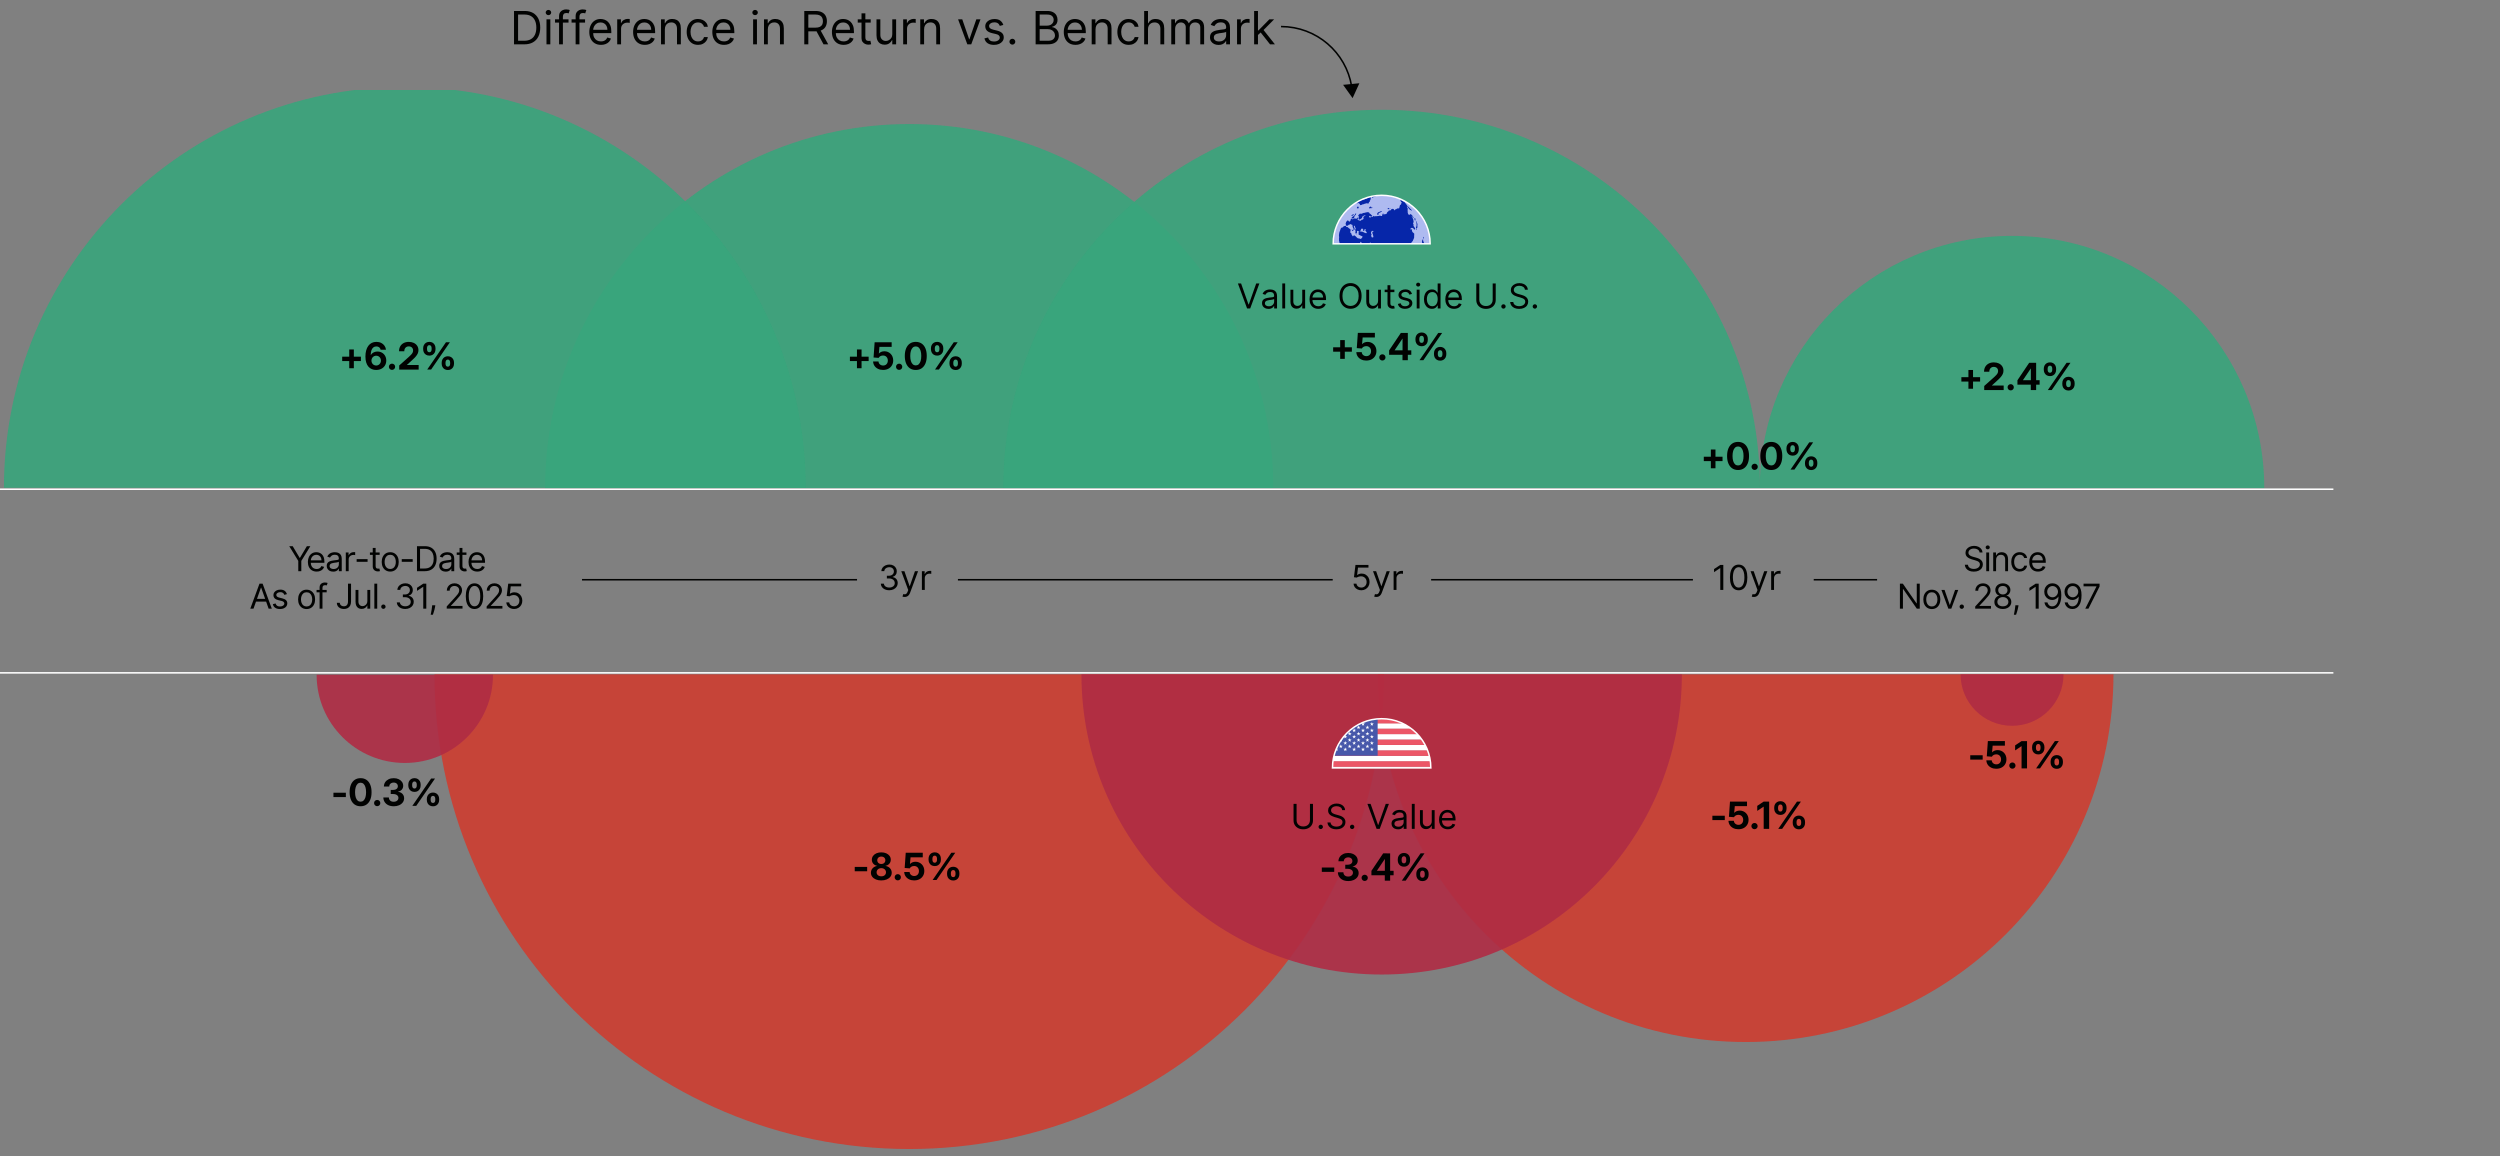 <?xml version="1.0" encoding="UTF-8"?>
<svg id="Layer_1" xmlns="http://www.w3.org/2000/svg" xmlns:xlink="http://www.w3.org/1999/xlink" version="1.1" viewBox="0 0 1600 740">
  <rect x="0" y="0" width="1600" height="740" fill="#808080" stroke="none"/>
  <!-- Generator: Adobe Illustrator 29.8.1, SVG Export Plug-In . SVG Version: 2.1.1 Build 2)  -->
  <defs>
    <style>
      .st0, .st1, .st2, .st3, .st4 {
        fill: none;
      }

      .st5 {
        fill: #af2b44;
      }

      .st6 {
        fill: #ec5667;
      }

      .st7 {
        fill: #37a57b;
      }

      .st8 {
        clip-path: url(#clippath-11);
      }

      .st9 {
        clip-path: url(#clippath-16);
      }

      .st10 {
        clip-path: url(#clippath-10);
      }

      .st11 {
        clip-path: url(#clippath-15);
      }

      .st12 {
        clip-path: url(#clippath-13);
      }

      .st13 {
        clip-path: url(#clippath-14);
      }

      .st14 {
        clip-path: url(#clippath-12);
      }

      .st15, .st16 {
        fill: #010201;
      }

      .st17 {
        clip-path: url(#clippath-1);
      }

      .st18 {
        clip-path: url(#clippath-3);
      }

      .st19 {
        clip-path: url(#clippath-4);
      }

      .st20 {
        clip-path: url(#clippath-2);
      }

      .st21 {
        clip-path: url(#clippath-7);
      }

      .st22 {
        clip-path: url(#clippath-6);
      }

      .st23 {
        clip-path: url(#clippath-9);
      }

      .st24 {
        clip-path: url(#clippath-8);
      }

      .st25 {
        clip-path: url(#clippath-5);
      }

      .st26 {
        fill: #fff;
      }

      .st16, .st1, .st2, .st3 {
        stroke-miterlimit: 10;
      }

      .st16, .st3 {
        stroke: #010201;
      }

      .st27 {
        fill: #4758aa;
      }

      .st28 {
        fill: #aebaf0;
      }

      .st1 {
        stroke-width: .95px;
      }

      .st1, .st2, .st4 {
        stroke: #fff;
      }

      .st2 {
        stroke-width: .99px;
      }

      .st29 {
        fill: #0626a9;
      }

      .st30 {
        opacity: .9;
      }

      .st31 {
        opacity: .8;
      }

      .st32 {
        opacity: .98;
      }

      .st4 {
        stroke-width: .97px;
      }

      .st33 {
        clip-path: url(#clippath);
      }

      .st34 {
        fill: #e02c1c;
      }
    </style>
    <clipPath id="clippath">
      <rect class="st0" x="348.34" y="78.85" width="467.11" height="234.1"/>
    </clipPath>
    <clipPath id="clippath-1">
      <rect class="st0" x="348.89" y="79.39" width="466.02" height="233.01"/>
    </clipPath>
    <clipPath id="clippath-2">
      <rect class="st0" x="277.55" y="431.02" width="608.7" height="304.89"/>
    </clipPath>
    <clipPath id="clippath-3">
      <rect class="st0" x="278.09" y="431.57" width="607.61" height="303.8"/>
    </clipPath>
    <clipPath id="clippath-4">
      <rect class="st0" x="881.42" y="431.02" width="471.75" height="236.41"/>
    </clipPath>
    <clipPath id="clippath-5">
      <rect class="st0" x="881.96" y="431.57" width="470.66" height="235.32"/>
    </clipPath>
    <clipPath id="clippath-6">
      <rect class="st0" x="1125.73" y="150.43" width="323.96" height="162.52"/>
    </clipPath>
    <clipPath id="clippath-7">
      <rect class="st0" x="1126.27" y="150.97" width="322.87" height="161.43"/>
    </clipPath>
    <clipPath id="clippath-8">
      <rect class="st0" x="1254.21" y="431.02" width="66.99" height="34.04"/>
    </clipPath>
    <clipPath id="clippath-9">
      <rect class="st0" x="691.57" y="431.02" width="385.38" height="193.23"/>
    </clipPath>
    <clipPath id="clippath-10">
      <rect class="st0" x="641.56" y="69.71" width="485.39" height="243.23"/>
    </clipPath>
    <clipPath id="clippath-11">
      <rect class="st0" x="642.1" y="70.26" width="484.3" height="242.14"/>
    </clipPath>
    <clipPath id="clippath-12">
      <rect class="st0" x="202.1" y="431.31" width="113.97" height="57.52"/>
    </clipPath>
    <clipPath id="clippath-13">
      <rect class="st0" x="1.97" y="57.07" width="514.23" height="257.66"/>
    </clipPath>
    <clipPath id="clippath-14">
      <rect class="st0" x="2.52" y="57.62" width="513.14" height="256.57"/>
    </clipPath>
    <clipPath id="clippath-15">
      <path class="st0" d="M852.78,491.45h62.95c0-17.38-14.09-31.47-31.47-31.47s-31.48,14.09-31.48,31.47"/>
    </clipPath>
    <clipPath id="clippath-16">
      <path class="st0" d="M853.22,156.03h62.08c0-17.14-13.9-31.04-31.04-31.04s-31.04,13.9-31.04,31.04"/>
    </clipPath>
  </defs>
  <g>
    <g>
      <path class="st15" d="M335.56,28.38h-6.59V7.02h6.88c2.07,0,3.84.43,5.32,1.28,1.47.85,2.6,2.07,3.39,3.66s1.18,3.49,1.18,5.7-.4,4.14-1.19,5.74-1.95,2.83-3.46,3.69c-1.52.86-3.36,1.29-5.53,1.29ZM331.56,26.09h3.84c1.77,0,3.23-.34,4.39-1.02,1.16-.68,2.03-1.65,2.6-2.91.57-1.26.86-2.76.86-4.5s-.28-3.21-.85-4.46c-.56-1.25-1.4-2.21-2.52-2.88-1.12-.67-2.51-1.01-4.18-1.01h-4.13v16.77Z"/>
      <path class="st15" d="M351,9.69c-.48,0-.89-.16-1.24-.49-.34-.33-.52-.72-.52-1.18s.17-.85.52-1.18.76-.49,1.24-.49.89.16,1.24.49.52.72.52,1.18-.17.85-.52,1.18c-.34.33-.76.49-1.24.49ZM349.75,28.38V12.36h2.46v16.02h-2.46Z"/>
      <path class="st15" d="M363.85,12.36v2.09h-8.64v-2.09h8.64ZM357.8,28.38V10.15c0-.92.22-1.68.65-2.29s.99-1.07,1.68-1.38c.69-.31,1.42-.46,2.18-.46.6,0,1.1.05,1.48.15.38.1.67.19.85.27l-.71,2.13c-.13-.04-.3-.09-.52-.16-.22-.06-.51-.09-.86-.09-.81,0-1.4.21-1.76.62s-.54,1.01-.54,1.8v17.65h-2.46Z"/>
      <path class="st15" d="M374.44,12.36v2.09h-8.64v-2.09h8.64ZM368.4,28.38V10.15c0-.92.22-1.68.65-2.29s.99-1.07,1.68-1.38c.69-.31,1.42-.46,2.18-.46.6,0,1.1.05,1.48.15.38.1.67.19.85.27l-.71,2.13c-.13-.04-.3-.09-.52-.16-.22-.06-.51-.09-.86-.09-.81,0-1.4.21-1.76.62s-.54,1.01-.54,1.8v17.65h-2.46Z"/>
      <path class="st15" d="M384.62,28.71c-1.54,0-2.87-.34-3.99-1.03-1.12-.69-1.97-1.64-2.58-2.88-.6-1.23-.9-2.67-.9-4.31s.3-3.09.9-4.34c.6-1.26,1.44-2.24,2.52-2.94,1.08-.71,2.34-1.06,3.79-1.06.83,0,1.66.14,2.47.42.81.28,1.55.73,2.22,1.35.67.62,1.2,1.44,1.6,2.47s.59,2.28.59,3.78v1.04h-12.35v-2.13h9.85c0-.9-.18-1.71-.54-2.42-.36-.71-.87-1.27-1.52-1.68-.66-.41-1.43-.62-2.32-.62-.98,0-1.83.24-2.54.73-.71.48-1.26,1.11-1.64,1.88-.38.77-.57,1.6-.57,2.48v1.42c0,1.21.21,2.23.63,3.07.42.84,1.01,1.47,1.76,1.91s1.62.65,2.62.65c.65,0,1.23-.09,1.76-.28.52-.18.98-.46,1.36-.83.38-.37.68-.84.89-1.39l2.38.67c-.25.81-.67,1.51-1.26,2.12s-1.32,1.08-2.19,1.42c-.87.34-1.85.51-2.93.51Z"/>
      <path class="st15" d="M395.01,28.38V12.36h2.38v2.42h.17c.29-.79.82-1.44,1.58-1.93.77-.49,1.63-.74,2.59-.74.18,0,.41,0,.68.01s.48.02.62.03v2.5c-.08-.02-.27-.05-.57-.1-.3-.05-.61-.07-.93-.07-.78,0-1.47.16-2.08.48s-1.09.77-1.44,1.33c-.35.57-.53,1.21-.53,1.93v10.14h-2.46Z"/>
      <path class="st15" d="M412.66,28.71c-1.54,0-2.87-.34-3.99-1.03-1.12-.69-1.97-1.64-2.58-2.88-.6-1.23-.9-2.67-.9-4.31s.3-3.09.9-4.34c.6-1.26,1.44-2.24,2.52-2.94,1.08-.71,2.34-1.06,3.79-1.06.83,0,1.66.14,2.47.42.81.28,1.55.73,2.22,1.35.67.62,1.2,1.44,1.6,2.47s.59,2.28.59,3.78v1.04h-12.35v-2.13h9.85c0-.9-.18-1.71-.54-2.42-.36-.71-.87-1.27-1.52-1.68-.66-.41-1.43-.62-2.32-.62-.98,0-1.83.24-2.54.73-.71.48-1.26,1.11-1.64,1.88-.38.77-.57,1.6-.57,2.48v1.42c0,1.21.21,2.23.63,3.07.42.84,1.01,1.47,1.76,1.91s1.62.65,2.62.65c.65,0,1.23-.09,1.76-.28.52-.18.98-.46,1.36-.83.38-.37.68-.84.89-1.39l2.38.67c-.25.81-.67,1.51-1.26,2.12s-1.32,1.08-2.19,1.42c-.87.34-1.85.51-2.93.51Z"/>
      <path class="st15" d="M425.51,18.74v9.64h-2.46V12.36h2.38v2.5h.21c.38-.81.95-1.47,1.71-1.97.76-.5,1.75-.75,2.96-.75,1.08,0,2.03.22,2.85.66.81.44,1.45,1.11,1.9,2,.45.89.68,2.02.68,3.38v10.18h-2.46v-10.01c0-1.26-.33-2.24-.98-2.95-.65-.71-1.55-1.06-2.69-1.06-.79,0-1.49.17-2.1.51-.62.34-1.1.84-1.46,1.49-.35.65-.53,1.45-.53,2.38Z"/>
      <path class="st15" d="M446.74,28.71c-1.5,0-2.79-.35-3.88-1.06-1.08-.71-1.92-1.69-2.5-2.93s-.88-2.67-.88-4.27.3-3.06.9-4.31c.6-1.25,1.44-2.22,2.52-2.93,1.08-.71,2.34-1.06,3.79-1.06,1.13,0,2.14.21,3.05.63.9.42,1.64,1,2.22,1.75.58.75.94,1.63,1.07,2.63h-2.46c-.19-.73-.6-1.38-1.25-1.95-.64-.57-1.51-.85-2.59-.85-.96,0-1.8.25-2.52.75s-1.28,1.2-1.68,2.1-.6,1.96-.6,3.17.2,2.32.59,3.23c.39.92.95,1.63,1.67,2.14.72.51,1.57.76,2.54.76.64,0,1.22-.11,1.74-.33s.96-.54,1.32-.96c.36-.42.62-.92.77-1.5h2.46c-.14.95-.48,1.8-1.03,2.55-.55.75-1.27,1.35-2.16,1.79s-1.93.66-3.11.66Z"/>
      <path class="st15" d="M463.35,28.71c-1.54,0-2.87-.34-3.99-1.03-1.12-.69-1.97-1.64-2.58-2.88-.6-1.23-.9-2.67-.9-4.31s.3-3.09.9-4.34c.6-1.26,1.44-2.24,2.52-2.94,1.08-.71,2.34-1.06,3.79-1.06.83,0,1.66.14,2.47.42.81.28,1.55.73,2.22,1.35.67.62,1.2,1.44,1.6,2.47s.59,2.28.59,3.78v1.04h-12.35v-2.13h9.85c0-.9-.18-1.71-.54-2.42-.36-.71-.87-1.27-1.52-1.68-.66-.41-1.43-.62-2.32-.62-.98,0-1.83.24-2.54.73-.71.48-1.26,1.11-1.64,1.88-.38.77-.57,1.6-.57,2.48v1.42c0,1.21.21,2.23.63,3.07.42.84,1.01,1.47,1.76,1.91s1.62.65,2.62.65c.65,0,1.23-.09,1.76-.28.52-.18.98-.46,1.36-.83.38-.37.68-.84.89-1.39l2.38.67c-.25.81-.67,1.51-1.26,2.12s-1.32,1.08-2.19,1.42c-.87.34-1.85.51-2.93.51Z"/>
      <path class="st15" d="M483.25,9.69c-.48,0-.89-.16-1.24-.49-.34-.33-.52-.72-.52-1.18s.17-.85.52-1.18.76-.49,1.24-.49.89.16,1.24.49.52.72.52,1.18-.17.85-.52,1.18c-.34.33-.76.49-1.24.49ZM481.99,28.38V12.36h2.46v16.02h-2.46Z"/>
      <path class="st15" d="M491.42,18.74v9.64h-2.46V12.36h2.38v2.5h.21c.38-.81.95-1.47,1.71-1.97.76-.5,1.75-.75,2.96-.75,1.08,0,2.03.22,2.85.66.81.44,1.45,1.11,1.9,2,.45.89.68,2.02.68,3.38v10.18h-2.46v-10.01c0-1.26-.33-2.24-.98-2.95-.65-.71-1.55-1.06-2.69-1.06-.79,0-1.49.17-2.1.51-.62.34-1.1.84-1.46,1.49-.35.65-.53,1.45-.53,2.38Z"/>
      <path class="st15" d="M514.74,28.38V7.02h7.22c1.67,0,3.04.28,4.11.85s1.86,1.34,2.38,2.33.77,2.11.77,3.37-.26,2.37-.77,3.35c-.51.97-1.3,1.74-2.37,2.29-1.06.55-2.42.83-4.08.83h-5.84v-2.34h5.76c1.14,0,2.06-.17,2.76-.5.7-.33,1.21-.81,1.52-1.42.32-.62.47-1.35.47-2.21s-.16-1.6-.48-2.24-.83-1.14-1.53-1.49c-.7-.35-1.63-.53-2.78-.53h-4.55v19.07h-2.59ZM524.8,18.79l5.26,9.6h-3l-5.17-9.6h2.92Z"/>
      <path class="st15" d="M539.9,28.71c-1.54,0-2.87-.34-3.99-1.03-1.12-.69-1.97-1.64-2.58-2.88-.6-1.23-.9-2.67-.9-4.31s.3-3.09.9-4.34c.6-1.26,1.44-2.24,2.52-2.94,1.08-.71,2.34-1.06,3.79-1.06.83,0,1.66.14,2.47.42.81.28,1.55.73,2.22,1.35.67.62,1.2,1.44,1.6,2.47s.59,2.28.59,3.78v1.04h-12.35v-2.13h9.85c0-.9-.18-1.71-.54-2.42-.36-.71-.87-1.27-1.52-1.68-.66-.41-1.43-.62-2.32-.62-.98,0-1.83.24-2.54.73-.71.48-1.26,1.11-1.64,1.88-.38.77-.57,1.6-.57,2.48v1.42c0,1.21.21,2.23.63,3.07.42.84,1.01,1.47,1.76,1.91s1.62.65,2.62.65c.65,0,1.23-.09,1.76-.28.52-.18.98-.46,1.36-.83.38-.37.68-.84.89-1.39l2.38.67c-.25.81-.67,1.51-1.26,2.12s-1.32,1.08-2.19,1.42c-.87.34-1.85.51-2.93.51Z"/>
      <path class="st15" d="M557.25,12.36v2.09h-8.3v-2.09h8.3ZM551.37,8.52h2.46v15.27c0,.7.1,1.21.31,1.56s.47.57.79.69c.32.11.67.17,1.03.17.27,0,.49-.02.67-.05.17-.03.31-.06.42-.08l.5,2.21c-.17.06-.4.13-.7.19s-.68.1-1.14.1c-.7,0-1.38-.15-2.04-.45s-1.21-.75-1.65-1.37-.65-1.38-.65-2.32v-15.94Z"/>
      <path class="st15" d="M571.06,21.83v-9.47h2.46v16.02h-2.46v-2.71h-.17c-.38.81-.96,1.5-1.75,2.07-.79.57-1.79.85-3,.85-1,0-1.89-.22-2.67-.66s-1.39-1.11-1.84-2c-.45-.89-.67-2.02-.67-3.38v-10.18h2.46v10.01c0,1.17.33,2.1.99,2.79s1.5,1.04,2.52,1.04c.61,0,1.24-.16,1.87-.47s1.17-.79,1.61-1.44c.43-.65.65-1.47.65-2.47Z"/>
      <path class="st15" d="M578.03,28.38V12.36h2.38v2.42h.17c.29-.79.82-1.44,1.58-1.93.77-.49,1.63-.74,2.59-.74.18,0,.41,0,.68.01s.48.02.62.03v2.5c-.08-.02-.27-.05-.57-.1-.3-.05-.61-.07-.93-.07-.78,0-1.47.16-2.08.48s-1.09.77-1.44,1.33c-.35.57-.53,1.21-.53,1.93v10.14h-2.46Z"/>
      <path class="st15" d="M591.42,18.74v9.64h-2.46V12.36h2.38v2.5h.21c.38-.81.95-1.47,1.71-1.97.76-.5,1.75-.75,2.96-.75,1.08,0,2.03.22,2.85.66.81.44,1.45,1.11,1.9,2,.45.89.68,2.02.68,3.38v10.18h-2.46v-10.01c0-1.26-.33-2.24-.98-2.95-.65-.71-1.55-1.06-2.69-1.06-.79,0-1.49.17-2.1.51-.62.34-1.1.84-1.46,1.49-.35.65-.53,1.45-.53,2.38Z"/>
      <path class="st15" d="M627.51,12.36l-5.92,16.02h-2.5l-5.92-16.02h2.67l4.42,12.77h.17l4.42-12.77h2.67Z"/>
      <path class="st15" d="M642.11,15.95l-2.21.63c-.14-.37-.34-.73-.61-1.08s-.63-.64-1.09-.87-1.05-.34-1.76-.34c-.98,0-1.8.22-2.45.67-.65.45-.98,1.02-.98,1.71,0,.61.22,1.09.67,1.45.45.35,1.14.65,2.09.89l2.38.58c1.43.35,2.5.88,3.2,1.59.7.71,1.05,1.63,1.05,2.75,0,.92-.26,1.74-.79,2.46-.53.72-1.26,1.29-2.2,1.71-.94.42-2.03.63-3.27.63-1.63,0-2.99-.35-4.06-1.06-1.07-.71-1.75-1.75-2.03-3.11l2.34-.58c.22.86.65,1.51,1.27,1.94.62.43,1.44.65,2.45.65,1.15,0,2.06-.25,2.74-.74s1.02-1.08,1.02-1.77c0-.56-.19-1.02-.58-1.4-.39-.38-.99-.66-1.79-.85l-2.67-.63c-1.47-.35-2.54-.89-3.23-1.62-.68-.73-1.03-1.65-1.03-2.76,0-.9.26-1.7.77-2.4.51-.7,1.21-1.24,2.1-1.64.89-.4,1.89-.59,3.02-.59,1.59,0,2.83.35,3.74,1.04s1.55,1.61,1.93,2.75Z"/>
      <path class="st15" d="M647.91,28.55c-.51,0-.96-.18-1.32-.55s-.55-.81-.55-1.32.18-.96.55-1.32c.37-.37.81-.55,1.32-.55s.96.18,1.32.55c.37.37.55.81.55,1.32,0,.34-.08.65-.26.94-.17.29-.4.51-.68.68-.28.17-.6.26-.94.26Z"/>
      <path class="st15" d="M662.8,28.38V7.02h7.47c1.49,0,2.71.26,3.68.77.97.51,1.69,1.2,2.16,2.05.47.86.71,1.81.71,2.85,0,.92-.16,1.68-.48,2.27-.32.6-.75,1.07-1.27,1.42-.53.35-1.09.6-1.71.77v.21c.65.04,1.31.27,1.97.69.66.42,1.21,1.02,1.66,1.79.44.78.67,1.73.67,2.86s-.24,2.03-.73,2.89c-.49.85-1.25,1.53-2.3,2.03s-2.42.75-4.1.75h-7.72ZM665.39,16.41h4.8c.78,0,1.48-.15,2.11-.46.63-.31,1.13-.74,1.5-1.29.37-.56.56-1.21.56-1.96,0-.94-.33-1.74-.98-2.39-.65-.66-1.69-.99-3.11-.99h-4.88v7.09ZM665.39,26.09h5.13c1.69,0,2.89-.33,3.6-.99.71-.66,1.07-1.45,1.07-2.39,0-.72-.18-1.39-.55-2.01-.37-.62-.89-1.11-1.58-1.48-.68-.37-1.49-.56-2.42-.56h-5.26v7.43Z"/>
      <path class="st15" d="M688.29,28.71c-1.54,0-2.87-.34-3.99-1.03-1.12-.69-1.97-1.64-2.58-2.88-.6-1.23-.9-2.67-.9-4.31s.3-3.09.9-4.34c.6-1.26,1.44-2.24,2.52-2.94,1.08-.71,2.34-1.06,3.79-1.06.83,0,1.66.14,2.47.42.81.28,1.55.73,2.22,1.35.67.62,1.2,1.44,1.6,2.47s.59,2.28.59,3.78v1.04h-12.35v-2.13h9.85c0-.9-.18-1.71-.54-2.42-.36-.71-.87-1.27-1.52-1.68-.66-.41-1.43-.62-2.32-.62-.98,0-1.83.24-2.54.73-.71.48-1.26,1.11-1.64,1.88-.38.77-.57,1.6-.57,2.48v1.42c0,1.21.21,2.23.63,3.07.42.84,1.01,1.47,1.76,1.91s1.62.65,2.62.65c.65,0,1.23-.09,1.76-.28.52-.18.98-.46,1.36-.83.38-.37.68-.84.89-1.39l2.38.67c-.25.81-.67,1.51-1.26,2.12s-1.32,1.08-2.19,1.42c-.87.34-1.85.51-2.93.51Z"/>
      <path class="st15" d="M701.14,18.74v9.64h-2.46V12.36h2.38v2.5h.21c.38-.81.95-1.47,1.71-1.97.76-.5,1.75-.75,2.96-.75,1.08,0,2.03.22,2.85.66.81.44,1.45,1.11,1.9,2,.45.89.68,2.02.68,3.38v10.18h-2.46v-10.01c0-1.26-.33-2.24-.98-2.95-.65-.71-1.55-1.06-2.69-1.06-.79,0-1.49.17-2.1.51-.62.34-1.1.84-1.46,1.49-.35.65-.53,1.45-.53,2.38Z"/>
      <path class="st15" d="M722.37,28.71c-1.5,0-2.79-.35-3.88-1.06-1.08-.71-1.92-1.69-2.5-2.93s-.88-2.67-.88-4.27.3-3.06.9-4.31c.6-1.25,1.44-2.22,2.52-2.93,1.08-.71,2.34-1.06,3.79-1.06,1.13,0,2.14.21,3.05.63.9.42,1.64,1,2.22,1.75.58.75.94,1.63,1.07,2.63h-2.46c-.19-.73-.6-1.38-1.25-1.95-.64-.57-1.51-.85-2.59-.85-.96,0-1.8.25-2.52.75s-1.28,1.2-1.68,2.1-.6,1.96-.6,3.17.2,2.32.59,3.23c.39.92.95,1.63,1.67,2.14.72.51,1.57.76,2.54.76.64,0,1.22-.11,1.74-.33s.96-.54,1.32-.96c.36-.42.62-.92.77-1.5h2.46c-.14.95-.48,1.8-1.03,2.55-.55.75-1.27,1.35-2.16,1.79s-1.93.66-3.11.66Z"/>
      <path class="st15" d="M734.72,18.74v9.64h-2.46V7.02h2.46v7.84h.21c.38-.83.94-1.49,1.69-1.98s1.76-.74,3.02-.74c1.09,0,2.05.22,2.87.65.82.43,1.46,1.1,1.91,1.99s.68,2.03.68,3.41v10.18h-2.46v-10.01c0-1.27-.33-2.26-.99-2.96-.66-.7-1.57-1.05-2.73-1.05-.81,0-1.53.17-2.16.51s-1.14.84-1.5,1.49c-.37.65-.55,1.45-.55,2.38Z"/>
      <path class="st15" d="M749.61,28.38V12.36h2.38v2.5h.21c.33-.86.87-1.52,1.62-2,.74-.48,1.64-.71,2.68-.71s1.94.24,2.64.71c.71.48,1.26,1.14,1.65,2h.17c.41-.83,1.03-1.49,1.85-1.98s1.8-.74,2.95-.74c1.43,0,2.6.45,3.51,1.34s1.37,2.28,1.37,4.17v10.72h-2.46v-10.72c0-1.18-.32-2.03-.97-2.53-.65-.51-1.41-.76-2.28-.76-1.13,0-2,.34-2.62,1.02s-.93,1.54-.93,2.57v10.43h-2.5v-10.97c0-.91-.3-1.65-.89-2.21-.59-.56-1.35-.84-2.28-.84-.64,0-1.24.17-1.79.51s-1,.81-1.33,1.41c-.34.6-.51,1.3-.51,2.08v10.01h-2.46Z"/>
      <path class="st15" d="M779.86,28.76c-1.02,0-1.94-.19-2.76-.58-.83-.39-1.48-.95-1.97-1.68-.49-.73-.73-1.62-.73-2.67,0-.92.18-1.66.54-2.24.36-.57.84-1.02,1.45-1.35.6-.33,1.27-.57,2.01-.74.73-.16,1.47-.29,2.22-.39.97-.12,1.76-.22,2.37-.29.61-.07,1.05-.18,1.33-.34.28-.16.42-.44.42-.83v-.08c0-1.03-.28-1.83-.84-2.4-.56-.57-1.41-.85-2.54-.85s-2.1.26-2.76.77c-.67.51-1.14,1.06-1.41,1.65l-2.34-.83c.42-.97.97-1.73,1.67-2.28.7-.55,1.46-.93,2.29-1.15.83-.22,1.65-.33,2.46-.33.51,0,1.11.06,1.78.18s1.32.37,1.95.75c.63.38,1.15.94,1.57,1.7s.63,1.77.63,3.05v10.55h-2.46v-2.17h-.12c-.17.35-.45.72-.83,1.12-.39.4-.91.73-1.55,1.01-.65.28-1.44.42-2.37.42ZM780.23,26.55c.97,0,1.8-.19,2.47-.57s1.18-.88,1.52-1.48c.34-.6.52-1.24.52-1.91v-2.25c-.1.13-.33.24-.68.34-.35.1-.75.19-1.21.26-.46.07-.9.14-1.33.19-.43.05-.77.1-1.04.13-.64.08-1.24.22-1.79.4-.55.18-1,.46-1.33.82-.34.36-.51.86-.51,1.49,0,.86.32,1.5.95,1.94.64.43,1.45.65,2.42.65Z"/>
      <path class="st15" d="M791.71,28.38V12.36h2.38v2.42h.17c.29-.79.82-1.44,1.58-1.93.77-.49,1.63-.74,2.59-.74.18,0,.41,0,.68.01s.48.02.62.03v2.5c-.08-.02-.27-.05-.57-.1-.29-.05-.61-.07-.93-.07-.78,0-1.47.16-2.08.48s-1.09.77-1.44,1.33c-.35.57-.53,1.21-.53,1.93v10.14h-2.46Z"/>
      <path class="st15" d="M802.64,28.38V7.02h2.46v21.36h-2.46ZM804.93,22.54l-.04-3.05h.5l7.01-7.13h3.05l-7.47,7.55h-.21l-2.84,2.63ZM812.82,28.38l-6.26-7.93,1.75-1.71,7.63,9.64h-3.13Z"/>
    </g>
    <g>
      <path class="st3" d="M819.86,17c22.74,0,41.61,16.57,45.19,38.29"/>
      <polygon class="st15" points="859.59 54.29 865.67 62.8 870 53.28 859.59 54.29"/>
      <g class="st32">
        <g class="st33">
          <g class="st30">
            <g class="st17">
              <path class="st7" d="M348.89,312.4c0-128.69,104.32-233.01,233.01-233.01s233.01,104.32,233.01,233.01h-466.02Z"/>
            </g>
          </g>
        </g>
      </g>
      <g class="st31">
        <g class="st20">
          <g class="st30">
            <g class="st18">
              <path class="st34" d="M885.7,431.56c0,167.79-136.02,303.81-303.81,303.81s-303.81-136.02-303.81-303.81h607.61Z"/>
            </g>
          </g>
        </g>
      </g>
      <g class="st31">
        <g class="st19">
          <g class="st30">
            <g class="st25">
              <path class="st34" d="M1352.62,431.56c0,129.97-105.36,235.33-235.33,235.33-129.97,0-235.33-105.36-235.33-235.33h470.65Z"/>
            </g>
          </g>
        </g>
      </g>
      <g class="st32">
        <g class="st22">
          <g class="st30">
            <g class="st21">
              <path class="st7" d="M1126.27,312.4c0-89.16,72.28-161.43,161.43-161.43s161.43,72.28,161.43,161.43h-322.87Z"/>
            </g>
          </g>
        </g>
      </g>
      <g class="st30">
        <g class="st24">
          <path class="st5" d="M1320.66,431.56c0,18.2-14.75,32.95-32.95,32.95s-32.95-14.75-32.95-32.95h65.9Z"/>
        </g>
      </g>
      <g class="st30">
        <g class="st23">
          <path class="st5" d="M1076.4,431.56c0,106.12-86.03,192.14-192.14,192.14s-192.14-86.03-192.14-192.14h384.29Z"/>
        </g>
      </g>
      <g class="st32">
        <g class="st10">
          <g class="st30">
            <g class="st8">
              <path class="st7" d="M642.1,312.4c0-133.74,108.42-242.15,242.15-242.15s242.15,108.41,242.15,242.15h-484.3Z"/>
            </g>
          </g>
        </g>
      </g>
      <g class="st30">
        <g class="st14">
          <path class="st5" d="M315.52,431.85c0,31.17-25.27,56.44-56.44,56.44s-56.44-25.27-56.44-56.44h112.88Z"/>
        </g>
      </g>
      <g class="st32">
        <g class="st12">
          <g class="st30">
            <g class="st13">
              <path class="st7" d="M2.52,312.19C2.52,170.49,117.39,55.62,259.09,55.62s256.57,114.87,256.57,256.57H2.52Z"/>
            </g>
          </g>
        </g>
      </g>
    </g>
    <g>
      <path class="st15" d="M569.14,377.77c-1.03,0-1.95-.18-2.75-.53-.8-.35-1.44-.85-1.91-1.48-.47-.63-.73-1.37-.77-2.21h1.97c.04.52.22.96.53,1.33.31.37.72.66,1.23.86.5.2,1.06.3,1.68.3.69,0,1.3-.12,1.83-.36.53-.24.95-.57,1.25-1s.45-.92.45-1.48c0-.59-.15-1.11-.44-1.56-.29-.45-.72-.8-1.28-1.06-.56-.26-1.25-.38-2.06-.38h-1.28v-1.72s1.28,0,1.28,0c.64,0,1.19-.11,1.68-.34.48-.23.86-.55,1.13-.97.27-.42.41-.91.41-1.47,0-.54-.12-1.01-.36-1.41s-.58-.71-1.01-.94-.95-.34-1.54-.34c-.55,0-1.07.1-1.56.3-.49.2-.88.49-1.19.87s-.47.83-.5,1.36h-1.88c.03-.84.28-1.57.76-2.21s1.09-1.13,1.86-1.48c.77-.35,1.61-.53,2.53-.53.99,0,1.84.2,2.55.6.71.4,1.25.92,1.63,1.57.38.65.57,1.35.57,2.11,0,.9-.23,1.67-.71,2.3-.47.64-1.11,1.08-1.92,1.32v.12c1.01.17,1.8.6,2.37,1.29.57.69.85,1.54.85,2.56,0,.87-.24,1.65-.71,2.34-.47.69-1.11,1.23-1.92,1.63-.81.4-1.74.59-2.77.59Z"/>
      <path class="st15" d="M578.95,382.05c-.31,0-.59-.02-.84-.07-.25-.05-.41-.1-.51-.14l.47-1.62c.45.11.84.16,1.19.12s.65-.18.92-.46.51-.71.74-1.32l.34-.94-4.44-12.06h2l3.32,9.56h.12l3.31-9.56h2l-5.09,13.75c-.23.62-.51,1.13-.85,1.54s-.73.71-1.18.91c-.44.2-.95.3-1.5.3Z"/>
      <path class="st15" d="M590.01,377.55v-12s1.77,0,1.77,0v1.81h.13c.22-.59.61-1.08,1.19-1.45s1.22-.55,1.94-.55c.14,0,.3,0,.51,0s.36.01.46.02v1.88c-.06-.02-.2-.04-.42-.07-.22-.03-.45-.05-.7-.05-.58,0-1.1.12-1.56.36-.46.24-.81.58-1.08,1s-.39.91-.39,1.45v7.59s-1.84,0-1.84,0Z"/>
    </g>
    <g>
      <path class="st15" d="M871.25,377.77c-.92,0-1.74-.18-2.48-.55s-1.32-.86-1.77-1.5c-.44-.64-.68-1.36-.73-2.17h1.88c.07.72.4,1.32.99,1.79.59.47,1.29.71,2.11.71.66,0,1.24-.15,1.75-.46.51-.31.92-.73,1.21-1.27s.44-1.15.44-1.83-.15-1.32-.46-1.87c-.3-.55-.72-.98-1.25-1.3-.53-.32-1.14-.48-1.82-.48-.49,0-.99.07-1.51.22-.52.15-.94.35-1.27.59l-1.81-.22.97-7.88h8.31v1.72h-6.69l-.56,4.72h.09c.33-.26.74-.48,1.23-.65s1.01-.26,1.55-.26c.98,0,1.85.23,2.62.7.77.47,1.37,1.1,1.81,1.91.44.81.66,1.73.66,2.77s-.23,1.93-.68,2.73c-.46.8-1.08,1.43-1.88,1.89s-1.7.69-2.72.69Z"/>
      <path class="st15" d="M880.85,382.05c-.31,0-.59-.02-.84-.07-.25-.05-.41-.1-.51-.14l.47-1.62c.45.11.84.16,1.19.12s.65-.18.92-.46.51-.71.74-1.32l.34-.94-4.44-12.06h2l3.31,9.56h.12l3.31-9.56h2l-5.09,13.75c-.23.62-.51,1.13-.85,1.54-.34.41-.73.71-1.18.91-.45.2-.95.3-1.5.3Z"/>
      <path class="st15" d="M891.91,377.55v-12h1.78v1.81h.12c.22-.59.61-1.08,1.19-1.45.57-.37,1.22-.55,1.94-.55.14,0,.3,0,.51,0,.2,0,.36.01.46.02v1.88c-.06-.02-.2-.04-.43-.07-.22-.03-.45-.05-.7-.05-.58,0-1.1.12-1.56.36s-.82.58-1.08,1c-.26.42-.39.91-.39,1.45v7.59h-1.84Z"/>
    </g>
    <g>
      <path class="st15" d="M1102.92,361.56v16h-1.94v-13.97s-.09,0-.09,0l-3.91,2.59v-1.97s4-2.66,4-2.66h1.94Z"/>
      <path class="st15" d="M1112.73,377.77c-1.18,0-2.18-.32-3.01-.96-.83-.64-1.46-1.58-1.9-2.8-.44-1.23-.66-2.71-.65-4.45,0-1.73.22-3.21.66-4.43.44-1.23,1.08-2.16,1.91-2.81.83-.65,1.83-.97,3-.97s2.17.32,3,.97c.83.65,1.46,1.59,1.9,2.81.44,1.23.66,2.7.66,4.43,0,1.74-.22,3.22-.66,4.45-.44,1.23-1.07,2.16-1.9,2.81-.83.64-1.83.96-3.01.96ZM1112.73,376.05c1.17,0,2.07-.56,2.72-1.69.65-1.12.97-2.73.97-4.81,0-1.39-.15-2.56-.44-3.54s-.71-1.72-1.26-2.23c-.55-.51-1.21-.77-1.98-.77-1.16,0-2.06.57-2.71,1.71-.65,1.14-.98,2.75-.98,4.82,0,1.39.14,2.56.44,3.53s.71,1.71,1.26,2.21c.55.51,1.21.76,1.99.76Z"/>
      <path class="st15" d="M1122.48,382.05c-.31,0-.59-.02-.84-.07s-.41-.1-.51-.14l.47-1.62c.45.11.84.16,1.19.12.34-.03.65-.18.92-.46s.51-.71.74-1.32l.34-.94-4.43-12.06h2l3.31,9.56h.12l3.32-9.56h2l-5.1,13.75c-.23.62-.51,1.13-.85,1.54-.34.41-.73.71-1.18.91s-.95.3-1.5.3Z"/>
      <path class="st15" d="M1133.54,377.55v-12s1.79,0,1.79,0v1.81s.12,0,.12,0c.22-.59.62-1.08,1.19-1.45s1.22-.55,1.94-.55c.14,0,.3,0,.51,0s.36.01.46.02v1.88c-.06-.02-.2-.04-.43-.07s-.45-.05-.7-.05c-.58,0-1.1.12-1.56.36-.46.24-.82.58-1.08,1s-.39.91-.4,1.45v7.59s-1.85,0-1.85,0Z"/>
    </g>
    <g>
      <path class="st15" d="M1266.92,353.56c-.09-.79-.47-1.41-1.14-1.84s-1.48-.66-2.45-.66c-.71,0-1.33.11-1.86.34-.53.23-.94.54-1.23.95-.29.4-.44.86-.44,1.37,0,.43.1.79.31,1.1s.47.56.79.76c.32.2.66.36,1.02.49.35.13.68.23.98.31l1.62.44c.42.11.88.26,1.39.45.51.19,1,.45,1.48.79.47.33.86.75,1.17,1.27s.46,1.15.46,1.9c0,.86-.23,1.65-.68,2.34-.45.7-1.11,1.25-1.97,1.66s-1.91.62-3.14.62c-1.15,0-2.14-.19-2.97-.55s-1.49-.89-1.97-1.55c-.48-.66-.75-1.43-.81-2.3h2c.05.6.26,1.1.61,1.5.36.39.81.69,1.36.88.55.19,1.14.29,1.78.29.74,0,1.4-.12,1.99-.36s1.05-.58,1.4-1.02c.34-.43.52-.94.52-1.53,0-.53-.15-.96-.45-1.3-.3-.33-.69-.6-1.17-.81-.48-.21-1.01-.39-1.57-.55l-1.97-.56c-1.25-.36-2.24-.87-2.97-1.54-.73-.67-1.09-1.54-1.09-2.62,0-.9.24-1.68.73-2.35.49-.67,1.14-1.19,1.97-1.56.83-.37,1.75-.56,2.77-.56s1.95.18,2.75.55,1.44.87,1.91,1.5c.47.64.72,1.36.75,2.16h-1.88Z"/>
      <path class="st15" d="M1272.14,351.56c-.36,0-.67-.12-.93-.37-.26-.24-.39-.54-.39-.88s.13-.64.39-.88c.26-.24.57-.37.93-.37s.67.12.93.37c.26.25.39.54.39.88s-.13.64-.39.88c-.26.25-.57.37-.93.37ZM1271.2,365.56v-12h1.84v12h-1.84Z"/>
      <path class="st15" d="M1277.49,358.34v7.22h-1.84v-12h1.78v1.88h.16c.28-.61.71-1.1,1.28-1.47.57-.37,1.31-.56,2.22-.56.81,0,1.52.17,2.13.5.61.33,1.08.83,1.42,1.5.34.67.51,1.51.51,2.54v7.62h-1.84v-7.5c0-.94-.25-1.68-.73-2.21-.49-.53-1.16-.79-2.02-.79-.59,0-1.11.13-1.57.38-.46.26-.82.63-1.09,1.12-.27.49-.4,1.08-.4,1.78Z"/>
      <path class="st15" d="M1292.65,365.81c-1.12,0-2.09-.27-2.91-.8s-1.44-1.26-1.88-2.2c-.44-.93-.66-2-.66-3.2s.23-2.3.68-3.23c.45-.93,1.08-1.67,1.89-2.2.81-.53,1.76-.79,2.84-.79.84,0,1.6.16,2.28.47s1.23.75,1.66,1.31.7,1.22.8,1.97h-1.84c-.14-.55-.45-1.03-.93-1.46-.48-.42-1.13-.64-1.94-.64-.72,0-1.35.19-1.89.56-.54.37-.96.9-1.26,1.57-.3.67-.45,1.46-.45,2.37s.15,1.73.44,2.42.71,1.22,1.25,1.6c.54.38,1.17.57,1.9.57.48,0,.91-.08,1.3-.25.39-.17.72-.41.99-.72s.46-.69.58-1.12h1.84c-.1.71-.36,1.35-.77,1.91-.41.57-.95,1.01-1.62,1.34s-1.45.5-2.33.5Z"/>
      <path class="st15" d="M1304.32,365.81c-1.16,0-2.15-.26-2.99-.77-.84-.51-1.48-1.23-1.93-2.16-.45-.92-.68-2-.68-3.23s.23-2.31.68-3.25c.45-.94,1.08-1.67,1.89-2.2.81-.53,1.76-.79,2.84-.79.62,0,1.24.1,1.85.31.61.21,1.16.55,1.66,1.01.5.47.9,1.08,1.2,1.85s.45,1.71.45,2.83v.78h-9.25v-1.59h7.38c0-.68-.13-1.28-.4-1.81s-.65-.95-1.14-1.26c-.49-.31-1.07-.46-1.74-.46-.73,0-1.37.18-1.9.54-.53.36-.94.83-1.23,1.41s-.43,1.2-.43,1.86v1.06c0,.91.16,1.67.47,2.3.32.63.75,1.1,1.32,1.43.56.33,1.22.49,1.96.49.48,0,.92-.07,1.32-.21.39-.14.73-.35,1.02-.62.29-.28.51-.63.66-1.04l1.78.5c-.19.6-.5,1.13-.95,1.59-.44.46-.99.81-1.64,1.06s-1.38.38-2.2.38Z"/>
    </g>
    <g>
      <path class="st15" d="M1228.64,373.55v16h-1.88l-8.72-12.56h-.16v12.56h-1.94v-16h1.88l8.75,12.59h.16v-12.59h1.91Z"/>
      <path class="st15" d="M1236.37,389.8c-1.08,0-2.03-.26-2.85-.77s-1.45-1.24-1.91-2.16c-.46-.93-.68-2.01-.68-3.25s.23-2.34.68-3.27c.46-.93,1.09-1.66,1.91-2.17s1.76-.77,2.85-.77,2.03.26,2.85.77,1.45,1.24,1.91,2.17c.46.93.68,2.02.68,3.27s-.23,2.32-.68,3.25c-.46.93-1.09,1.65-1.91,2.16s-1.76.77-2.85.77ZM1236.37,388.14c.82,0,1.5-.21,2.03-.63s.92-.98,1.18-1.66.38-1.43.38-2.23-.13-1.55-.38-2.24c-.25-.69-.65-1.25-1.18-1.68-.53-.43-1.21-.64-2.03-.64s-1.5.21-2.03.64c-.53.43-.92.99-1.18,1.68-.25.69-.38,1.44-.38,2.24s.13,1.55.38,2.23.65,1.24,1.18,1.66,1.21.63,2.03.63Z"/>
      <path class="st15" d="M1253.27,377.55l-4.44,12h-1.88l-4.44-12h2l3.31,9.56h.12l3.31-9.56h2Z"/>
      <path class="st15" d="M1255.53,389.67c-.39,0-.72-.14-.99-.41-.28-.28-.41-.61-.41-.99s.14-.72.41-.99c.28-.28.61-.41.99-.41s.72.14.99.41c.28.28.41.61.41.99,0,.26-.06.49-.19.7-.13.21-.3.38-.51.51s-.45.19-.71.19Z"/>
      <path class="st15" d="M1264.14,389.55v-1.41l5.28-5.78c.62-.68,1.13-1.27,1.53-1.77.4-.5.7-.98.89-1.42s.29-.91.29-1.4c0-.56-.13-1.05-.4-1.46-.27-.41-.63-.73-1.1-.95-.46-.22-.98-.34-1.56-.34-.61,0-1.15.13-1.61.38-.46.25-.81.61-1.05,1.06s-.37.98-.37,1.59h-1.84c0-.94.22-1.76.65-2.47.43-.71,1.02-1.26,1.77-1.66.75-.4,1.59-.59,2.52-.59s1.77.2,2.49.59c.72.4,1.29.93,1.7,1.6s.62,1.42.62,2.24c0,.59-.11,1.16-.32,1.72-.21.56-.58,1.18-1.09,1.87-.52.69-1.24,1.52-2.15,2.5l-3.59,3.84v.12h7.44v1.72h-10.09Z"/>
      <path class="st15" d="M1281.83,389.76c-1.07,0-2.02-.19-2.84-.57s-1.46-.91-1.92-1.59c-.46-.67-.68-1.44-.68-2.31,0-.68.13-1.3.4-1.88.27-.58.64-1.06,1.11-1.45.47-.39,1-.63,1.58-.74v-.09c-.77-.2-1.38-.63-1.83-1.29s-.68-1.42-.67-2.27c0-.81.2-1.54.62-2.18s.99-1.15,1.72-1.52c.73-.37,1.57-.55,2.5-.55s1.75.19,2.48.55c.73.37,1.3.88,1.72,1.52s.63,1.37.64,2.18c0,.85-.24,1.61-.69,2.27s-1.06,1.1-1.81,1.29v.09c.58.1,1.1.35,1.56.74.46.39.83.87,1.11,1.45.28.58.42,1.2.42,1.88,0,.86-.24,1.63-.7,2.31-.46.67-1.1,1.2-1.91,1.59s-1.76.57-2.82.57ZM1281.83,388.05c.72,0,1.35-.12,1.88-.35s.93-.56,1.22-.99c.29-.43.43-.93.44-1.5,0-.6-.16-1.14-.47-1.6-.31-.46-.73-.83-1.25-1.09s-1.13-.4-1.81-.4-1.29.13-1.82.4-.95.63-1.26,1.09c-.3.46-.45,1-.45,1.6,0,.57.13,1.07.42,1.5.28.43.69.76,1.22.99s1.16.35,1.89.35ZM1281.83,380.45c.57,0,1.08-.11,1.53-.34.45-.23.8-.55,1.05-.96.25-.41.39-.89.39-1.45,0-.54-.13-1.01-.38-1.42-.25-.4-.6-.72-1.04-.94-.44-.22-.96-.33-1.55-.33s-1.12.11-1.57.33c-.45.22-.79.53-1.04.94-.25.4-.36.88-.36,1.42,0,.55.12,1.03.37,1.45.25.41.6.73,1.05.96.45.23.96.34,1.55.34Z"/>
      <path class="st15" d="M1291.84,387.36l-.12.84c-.09.59-.22,1.23-.4,1.91s-.37,1.31-.56,1.91c-.19.6-.35,1.08-.48,1.43h-1.41c.07-.33.16-.77.27-1.32s.22-1.16.33-1.83c.11-.67.2-1.36.28-2.07l.09-.88h2Z"/>
      <path class="st15" d="M1304.76,373.55v16h-1.94v-13.97h-.09l-3.91,2.59v-1.97l4-2.66h1.94Z"/>
      <path class="st15" d="M1313.67,373.33c.66,0,1.31.13,1.97.38.66.25,1.25.65,1.8,1.21.54.57.98,1.33,1.3,2.31.33.97.49,2.2.49,3.66s-.13,2.68-.4,3.79-.65,2.03-1.16,2.79c-.5.76-1.11,1.33-1.83,1.72s-1.52.59-2.43.59-1.69-.18-2.39-.54-1.27-.85-1.72-1.49c-.45-.64-.73-1.38-.86-2.22h1.91c.17.73.51,1.34,1.03,1.82s1.19.71,2.04.71c1.23,0,2.21-.54,2.93-1.62s1.07-2.6,1.07-4.57h-.12c-.29.44-.64.82-1.04,1.13-.4.32-.85.56-1.34.73s-1.01.26-1.56.26c-.92,0-1.76-.23-2.52-.68-.76-.46-1.37-1.08-1.83-1.88-.46-.8-.68-1.71-.68-2.75s.22-1.88.66-2.69c.44-.81,1.06-1.46,1.86-1.95s1.74-.72,2.82-.7ZM1313.67,375.05c-.66,0-1.25.16-1.77.49-.52.33-.94.76-1.24,1.31-.3.55-.46,1.16-.46,1.82s.15,1.27.44,1.82c.29.54.7.98,1.21,1.3s1.1.48,1.75.48c.5,0,.96-.1,1.38-.29s.8-.46,1.12-.8c.32-.34.57-.73.75-1.16.18-.43.27-.89.27-1.36,0-.62-.15-1.21-.45-1.76s-.71-.99-1.23-1.33c-.52-.34-1.12-.51-1.79-.51Z"/>
      <path class="st15" d="M1326.62,373.33c.66,0,1.31.13,1.97.38.66.25,1.25.65,1.8,1.21.54.57.98,1.33,1.3,2.31.33.97.49,2.2.49,3.66s-.13,2.68-.4,3.79-.65,2.03-1.16,2.79c-.5.76-1.11,1.33-1.83,1.72s-1.52.59-2.43.59-1.69-.18-2.39-.54-1.27-.85-1.72-1.49c-.45-.64-.73-1.38-.86-2.22h1.91c.17.73.51,1.34,1.03,1.82s1.19.71,2.04.71c1.23,0,2.21-.54,2.93-1.62s1.07-2.6,1.07-4.57h-.12c-.29.44-.64.82-1.04,1.13-.4.32-.85.56-1.34.73s-1.01.26-1.56.26c-.92,0-1.76-.23-2.52-.68-.76-.46-1.37-1.08-1.83-1.88-.46-.8-.68-1.71-.68-2.75s.22-1.88.66-2.69c.44-.81,1.06-1.46,1.86-1.95s1.74-.72,2.82-.7ZM1326.62,375.05c-.66,0-1.25.16-1.77.49-.52.33-.94.76-1.24,1.31-.3.55-.46,1.16-.46,1.82s.15,1.27.44,1.82c.29.54.7.98,1.21,1.3s1.1.48,1.75.48c.5,0,.96-.1,1.38-.29s.8-.46,1.12-.8c.32-.34.57-.73.75-1.16.18-.43.27-.89.27-1.36,0-.62-.15-1.21-.45-1.76s-.71-.99-1.23-1.33c-.52-.34-1.12-.51-1.79-.51Z"/>
      <path class="st15" d="M1334.56,389.55l7.16-14.16v-.12h-8.25v-1.72h10.25v1.81l-7.12,14.19h-2.03Z"/>
    </g>
    <g>
      <path class="st15" d="M838.37,514.47h1.94v10.59c0,1.09-.26,2.07-.77,2.93s-1.24,1.53-2.17,2.02-2.03.74-3.28.74-2.35-.25-3.28-.74-1.66-1.17-2.17-2.02-.77-1.83-.77-2.93v-10.59h1.94v10.44c0,.78.17,1.48.52,2.08s.83,1.08,1.47,1.43,1.4.52,2.29.52,1.66-.17,2.3-.52,1.13-.82,1.47-1.43.51-1.3.51-2.08v-10.44Z"/>
      <path class="st15" d="M845.27,530.6c-.39,0-.72-.14-.99-.41s-.41-.61-.41-.99.14-.72.41-.99.61-.41.99-.41.72.14.99.41.41.61.41.99c0,.25-.06.49-.19.7s-.3.38-.51.51-.45.19-.71.19Z"/>
      <path class="st15" d="M858.99,518.47c-.09-.79-.47-1.41-1.14-1.84s-1.48-.66-2.45-.66c-.71,0-1.33.11-1.86.34-.53.23-.94.54-1.23.95-.29.4-.44.86-.44,1.37,0,.43.1.79.31,1.1s.47.56.79.76.66.36,1.02.49.68.23.98.31l1.62.44c.42.11.88.26,1.39.45s1,.45,1.48.79.86.75,1.17,1.27.46,1.15.46,1.9c0,.86-.23,1.65-.68,2.34s-1.11,1.25-1.97,1.66-1.91.62-3.14.62c-1.15,0-2.14-.18-2.97-.55s-1.49-.89-1.97-1.55-.75-1.43-.81-2.3h2c.05.6.26,1.1.61,1.5s.81.68,1.36.88,1.14.29,1.78.29c.74,0,1.4-.12,1.99-.36s1.05-.58,1.4-1.02.52-.94.52-1.53c0-.53-.15-.96-.45-1.3s-.69-.6-1.17-.81-1.01-.39-1.57-.55l-1.97-.56c-1.25-.36-2.24-.87-2.97-1.54s-1.09-1.54-1.09-2.62c0-.9.24-1.68.73-2.35.49-.67,1.14-1.19,1.97-1.56.83-.37,1.75-.56,2.77-.56s1.95.18,2.75.55,1.44.87,1.91,1.5c.47.64.72,1.36.75,2.16h-1.88Z"/>
      <path class="st15" d="M865.37,530.6c-.39,0-.72-.14-.99-.41s-.41-.61-.41-.99.14-.72.41-.99.61-.41.99-.41.72.14.99.41.41.61.41.99c0,.25-.06.49-.19.7s-.3.38-.51.51-.45.19-.71.19Z"/>
      <path class="st15" d="M877.18,514.47l4.75,13.47h.19l4.75-13.47h2.03l-5.88,16h-2l-5.88-16h2.03Z"/>
      <path class="st15" d="M894.68,530.76c-.76,0-1.45-.14-2.07-.43s-1.11-.71-1.48-1.26-.55-1.21-.55-2c0-.69.14-1.25.41-1.68s.63-.77,1.09-1.01.95-.43,1.5-.55,1.1-.22,1.66-.29c.73-.09,1.32-.17,1.78-.21s.79-.13,1-.25.32-.33.32-.62v-.06c0-.77-.21-1.37-.63-1.8s-1.05-.64-1.9-.64-1.57.19-2.07.58c-.5.39-.85.8-1.05,1.23l-1.75-.62c.31-.73.73-1.3,1.25-1.71.52-.41,1.1-.7,1.72-.86s1.24-.25,1.84-.25c.39,0,.83.05,1.33.14.5.09.99.28,1.46.56s.86.71,1.18,1.27.47,1.33.47,2.28v7.91h-1.84v-1.62h-.09c-.12.26-.33.54-.62.84s-.68.55-1.16.76-1.08.31-1.77.31ZM894.96,529.1c.73,0,1.34-.14,1.85-.43s.88-.66,1.14-1.11.39-.93.39-1.43v-1.69c-.08.09-.25.18-.51.25s-.57.14-.91.2-.67.1-.99.14-.58.07-.78.1c-.48.06-.93.16-1.34.3s-.75.34-1,.62-.38.64-.38,1.11c0,.64.24,1.12.71,1.45s1.08.49,1.82.49Z"/>
      <path class="st15" d="M905.4,514.47v16h-1.84v-16h1.84Z"/>
      <path class="st15" d="M916.33,525.57v-7.09h1.84v12h-1.84v-2.03h-.12c-.28.61-.72,1.13-1.31,1.55s-1.34.64-2.25.64c-.75,0-1.42-.17-2-.5s-1.04-.83-1.38-1.5-.5-1.51-.5-2.54v-7.62h1.84v7.5c0,.88.25,1.57.74,2.09s1.12.78,1.89.78c.46,0,.93-.12,1.4-.35s.88-.59,1.2-1.08.49-1.1.49-1.85Z"/>
      <path class="st15" d="M926.58,530.72c-1.16,0-2.15-.26-2.99-.77s-1.48-1.23-1.93-2.16-.68-2-.68-3.23.23-2.31.68-3.25,1.08-1.67,1.89-2.2c.81-.53,1.76-.79,2.84-.79.62,0,1.24.1,1.85.31.61.21,1.16.55,1.66,1.01.5.47.9,1.08,1.2,1.85s.45,1.71.45,2.83v.78h-9.25v-1.59h7.38c0-.68-.13-1.28-.4-1.81s-.65-.95-1.14-1.26c-.49-.31-1.07-.46-1.74-.46-.73,0-1.37.18-1.9.54-.53.36-.94.83-1.23,1.41s-.43,1.2-.43,1.86v1.06c0,.91.16,1.67.47,2.3s.75,1.1,1.32,1.43,1.22.49,1.96.49c.48,0,.92-.07,1.32-.21s.73-.35,1.02-.62.51-.63.66-1.04l1.78.5c-.19.6-.5,1.13-.95,1.59s-.99.81-1.64,1.06-1.38.38-2.2.38Z"/>
    </g>
    <g class="st11">
      <rect class="st6" x="846.45" y="501.01" width="77.21" height="3.46"/>
      <rect class="st26" x="846.45" y="497.54" width="77.21" height="3.46"/>
      <rect class="st6" x="846.45" y="494.08" width="77.21" height="3.46"/>
      <rect class="st26" x="846.45" y="490.61" width="77.21" height="3.46"/>
      <rect class="st6" x="846.45" y="487.15" width="77.21" height="3.46"/>
      <rect class="st26" x="846.45" y="483.69" width="77.21" height="3.46"/>
      <rect class="st6" x="846.45" y="480.22" width="77.21" height="3.46"/>
      <rect class="st26" x="846.45" y="476.76" width="77.21" height="3.46"/>
      <rect class="st6" x="846.45" y="473.29" width="77.21" height="3.46"/>
      <rect class="st26" x="846.45" y="469.83" width="77.21" height="3.46"/>
      <rect class="st6" x="846.45" y="466.36" width="77.21" height="3.46"/>
      <rect class="st26" x="846.45" y="462.9" width="77.21" height="3.46"/>
      <rect class="st6" x="846.45" y="459.43" width="77.21" height="3.46"/>
      <rect class="st27" x="846.45" y="459.43" width="35.25" height="24.25"/>
      <polygon class="st26" points="849.63 462.11 849.92 463.02 850.89 463.02 850.11 463.59 850.4 464.51 849.63 463.94 848.85 464.51 849.14 463.59 848.36 463.02 849.33 463.02 849.63 462.11"/>
      <polygon class="st26" points="849.63 466.15 849.92 467.07 850.89 467.07 850.11 467.64 850.4 468.55 849.63 467.99 848.85 468.55 849.14 467.64 848.36 467.07 849.33 467.07 849.63 466.15"/>
      <polygon class="st26" points="849.63 470.2 849.92 471.12 850.89 471.12 850.11 471.69 850.4 472.6 849.63 472.04 848.85 472.6 849.14 471.69 848.36 471.12 849.33 471.12 849.63 470.2"/>
      <polygon class="st26" points="849.63 474.25 849.92 475.17 850.89 475.17 850.11 475.74 850.4 476.65 849.63 476.09 848.85 476.65 849.14 475.74 848.36 475.17 849.33 475.17 849.63 474.25"/>
      <polygon class="st26" points="849.63 478.3 849.92 479.22 850.89 479.22 850.11 479.78 850.4 480.7 849.63 480.13 848.85 480.7 849.14 479.78 848.36 479.22 849.33 479.22 849.63 478.3"/>
      <polygon class="st26" points="852.44 464.24 852.74 465.16 853.71 465.16 852.93 465.72 853.22 466.64 852.44 466.07 851.67 466.64 851.96 465.72 851.18 465.16 852.15 465.16 852.44 464.24"/>
      <polygon class="st26" points="852.44 468.29 852.74 469.2 853.71 469.2 852.93 469.77 853.22 470.69 852.44 470.12 851.67 470.69 851.96 469.77 851.18 469.2 852.15 469.2 852.44 468.29"/>
      <polygon class="st26" points="852.44 472.34 852.74 473.25 853.71 473.25 852.93 473.82 853.22 474.73 852.44 474.17 851.67 474.73 851.96 473.82 851.18 473.25 852.15 473.25 852.44 472.34"/>
      <polygon class="st26" points="852.44 476.38 852.74 477.3 853.71 477.3 852.93 477.87 853.22 478.78 852.44 478.22 851.67 478.78 851.96 477.87 851.18 477.3 852.15 477.3 852.44 476.38"/>
      <polygon class="st26" points="855.3 462.11 855.6 463.02 856.56 463.02 855.78 463.59 856.08 464.51 855.3 463.94 854.52 464.51 854.82 463.59 854.04 463.02 855 463.02 855.3 462.11"/>
      <polygon class="st26" points="855.3 466.15 855.6 467.07 856.56 467.07 855.78 467.64 856.08 468.55 855.3 467.99 854.52 468.55 854.82 467.64 854.04 467.07 855 467.07 855.3 466.15"/>
      <polygon class="st26" points="855.3 470.2 855.6 471.12 856.56 471.12 855.78 471.69 856.08 472.6 855.3 472.03 854.52 472.6 854.82 471.69 854.04 471.12 855 471.12 855.3 470.2"/>
      <polygon class="st26" points="855.3 474.25 855.6 475.17 856.56 475.17 855.78 475.74 856.08 476.65 855.3 476.09 854.52 476.65 854.82 475.74 854.04 475.17 855 475.17 855.3 474.25"/>
      <polygon class="st26" points="855.3 478.3 855.6 479.22 856.56 479.22 855.78 479.78 856.08 480.7 855.3 480.13 854.52 480.7 854.82 479.78 854.04 479.22 855 479.22 855.3 478.3"/>
      <polygon class="st26" points="858.12 464.24 858.42 465.16 859.38 465.16 858.6 465.72 858.9 466.64 858.12 466.07 857.34 466.64 857.64 465.72 856.86 465.16 857.82 465.16 858.12 464.24"/>
      <polygon class="st26" points="858.12 468.29 858.42 469.2 859.38 469.2 858.6 469.77 858.9 470.69 858.12 470.12 857.34 470.69 857.64 469.77 856.86 469.2 857.82 469.2 858.12 468.29"/>
      <polygon class="st26" points="858.12 472.34 858.42 473.25 859.38 473.25 858.6 473.82 858.9 474.73 858.12 474.17 857.34 474.73 857.64 473.82 856.86 473.25 857.82 473.25 858.12 472.34"/>
      <polygon class="st26" points="858.12 476.38 858.42 477.3 859.38 477.3 858.6 477.87 858.9 478.78 858.12 478.22 857.34 478.78 857.64 477.87 856.86 477.3 857.82 477.3 858.12 476.38"/>
      <polygon class="st26" points="860.97 462.11 861.27 463.02 862.24 463.02 861.46 463.59 861.75 464.51 860.97 463.94 860.2 464.51 860.49 463.59 859.71 463.02 860.68 463.02 860.97 462.11"/>
      <polygon class="st26" points="860.97 466.15 861.27 467.07 862.24 467.07 861.46 467.64 861.75 468.55 860.97 467.99 860.2 468.55 860.49 467.64 859.71 467.07 860.68 467.07 860.97 466.15"/>
      <polygon class="st26" points="860.97 470.2 861.27 471.12 862.24 471.12 861.46 471.69 861.75 472.6 860.97 472.03 860.2 472.6 860.49 471.69 859.71 471.12 860.68 471.12 860.97 470.2"/>
      <polygon class="st26" points="860.97 474.25 861.27 475.17 862.24 475.17 861.46 475.74 861.75 476.65 860.97 476.08 860.2 476.65 860.49 475.74 859.71 475.17 860.68 475.17 860.97 474.25"/>
      <polygon class="st26" points="860.97 478.3 861.27 479.22 862.24 479.22 861.46 479.78 861.75 480.7 860.97 480.13 860.2 480.7 860.49 479.78 859.71 479.22 860.68 479.22 860.97 478.3"/>
      <polygon class="st26" points="863.79 464.24 864.09 465.16 865.06 465.16 864.28 465.72 864.57 466.64 863.79 466.07 863.02 466.64 863.31 465.72 862.53 465.16 863.5 465.16 863.79 464.24"/>
      <polygon class="st26" points="863.79 468.29 864.09 469.2 865.06 469.2 864.28 469.77 864.57 470.69 863.79 470.12 863.02 470.69 863.31 469.77 862.53 469.2 863.5 469.2 863.79 468.29"/>
      <polygon class="st26" points="863.79 472.34 864.09 473.25 865.06 473.25 864.28 473.82 864.57 474.73 863.79 474.17 863.02 474.73 863.31 473.82 862.53 473.25 863.5 473.25 863.79 472.34"/>
      <polygon class="st26" points="863.79 476.38 864.09 477.3 865.06 477.3 864.28 477.87 864.57 478.78 863.79 478.22 863.02 478.78 863.31 477.87 862.53 477.3 863.5 477.3 863.79 476.38"/>
      <polygon class="st26" points="866.65 462.11 866.95 463.02 867.91 463.02 867.13 463.59 867.43 464.51 866.65 463.94 865.87 464.51 866.17 463.59 865.39 463.02 866.35 463.02 866.65 462.11"/>
      <polygon class="st26" points="866.65 466.15 866.95 467.07 867.91 467.07 867.13 467.64 867.43 468.55 866.65 467.99 865.87 468.55 866.17 467.64 865.39 467.07 866.35 467.07 866.65 466.15"/>
      <polygon class="st26" points="866.65 470.2 866.95 471.12 867.91 471.12 867.13 471.69 867.43 472.6 866.65 472.03 865.87 472.6 866.17 471.69 865.39 471.12 866.35 471.12 866.65 470.2"/>
      <polygon class="st26" points="866.65 474.25 866.95 475.17 867.91 475.17 867.13 475.74 867.43 476.65 866.65 476.08 865.87 476.65 866.17 475.74 865.39 475.17 866.35 475.17 866.65 474.25"/>
      <polygon class="st26" points="866.65 478.3 866.95 479.22 867.91 479.22 867.13 479.78 867.43 480.7 866.65 480.13 865.87 480.7 866.17 479.78 865.39 479.22 866.35 479.22 866.65 478.3"/>
      <polygon class="st26" points="869.47 464.24 869.77 465.16 870.73 465.16 869.95 465.72 870.25 466.64 869.47 466.07 868.69 466.64 868.99 465.72 868.21 465.16 869.17 465.16 869.47 464.24"/>
      <polygon class="st26" points="869.47 468.29 869.77 469.2 870.73 469.2 869.95 469.77 870.25 470.69 869.47 470.12 868.69 470.69 868.99 469.77 868.21 469.2 869.17 469.2 869.47 468.29"/>
      <polygon class="st26" points="869.47 472.34 869.77 473.25 870.73 473.25 869.95 473.82 870.25 474.73 869.47 474.17 868.69 474.73 868.99 473.82 868.21 473.25 869.17 473.25 869.47 472.34"/>
      <polygon class="st26" points="869.47 476.38 869.77 477.3 870.73 477.3 869.95 477.87 870.25 478.78 869.47 478.22 868.69 478.78 868.99 477.87 868.21 477.3 869.17 477.3 869.47 476.38"/>
      <polygon class="st26" points="872.32 462.11 872.62 463.02 873.59 463.02 872.81 463.59 873.1 464.51 872.32 463.94 871.55 464.51 871.84 463.59 871.06 463.02 872.03 463.02 872.32 462.11"/>
      <polygon class="st26" points="872.33 466.15 872.62 467.07 873.59 467.07 872.81 467.64 873.1 468.55 872.33 467.99 871.55 468.55 871.84 467.64 871.06 467.07 872.03 467.07 872.33 466.15"/>
      <polygon class="st26" points="872.33 470.2 872.62 471.12 873.59 471.12 872.81 471.69 873.1 472.6 872.33 472.03 871.55 472.6 871.84 471.69 871.06 471.12 872.03 471.12 872.33 470.2"/>
      <polygon class="st26" points="872.33 474.25 872.62 475.17 873.59 475.17 872.81 475.74 873.1 476.65 872.33 476.08 871.55 476.65 871.84 475.74 871.06 475.17 872.03 475.17 872.33 474.25"/>
      <polygon class="st26" points="872.33 478.3 872.62 479.22 873.59 479.22 872.81 479.78 873.1 480.7 872.33 480.13 871.55 480.7 871.84 479.78 871.06 479.22 872.03 479.22 872.33 478.3"/>
      <polygon class="st26" points="875.14 464.24 875.44 465.16 876.41 465.16 875.63 465.72 875.92 466.64 875.14 466.07 874.36 466.64 874.66 465.72 873.88 465.16 874.85 465.16 875.14 464.24"/>
      <polygon class="st26" points="875.14 468.29 875.44 469.2 876.41 469.2 875.63 469.77 875.92 470.69 875.14 470.12 874.36 470.69 874.66 469.77 873.88 469.2 874.85 469.2 875.14 468.29"/>
      <polygon class="st26" points="875.14 472.34 875.44 473.25 876.41 473.25 875.63 473.82 875.92 474.74 875.14 474.17 874.36 474.74 874.66 473.82 873.88 473.25 874.85 473.25 875.14 472.34"/>
      <polygon class="st26" points="875.14 476.38 875.44 477.3 876.41 477.3 875.63 477.87 875.92 478.78 875.14 478.22 874.36 478.78 874.66 477.87 873.88 477.3 874.85 477.3 875.14 476.38"/>
      <polygon class="st26" points="878 462.11 878.3 463.02 879.26 463.02 878.48 463.59 878.78 464.51 878 463.94 877.22 464.51 877.52 463.59 876.74 463.02 877.7 463.02 878 462.11"/>
      <polygon class="st26" points="878 466.15 878.3 467.07 879.26 467.07 878.48 467.64 878.78 468.55 878 467.99 877.22 468.55 877.52 467.64 876.74 467.07 877.7 467.07 878 466.15"/>
      <polygon class="st26" points="878 470.2 878.3 471.12 879.26 471.12 878.48 471.69 878.78 472.6 878 472.03 877.22 472.6 877.52 471.69 876.74 471.12 877.7 471.12 878 470.2"/>
      <polygon class="st26" points="878 474.25 878.3 475.17 879.26 475.17 878.48 475.74 878.78 476.65 878 476.08 877.22 476.65 877.52 475.74 876.74 475.17 877.7 475.17 878 474.25"/>
      <polygon class="st26" points="878 478.3 878.3 479.22 879.26 479.22 878.48 479.78 878.78 480.7 878 480.13 877.22 480.7 877.52 479.78 876.74 479.22 877.7 479.22 878 478.3"/>
    </g>
    <g>
      <path class="st4" d="M852.78,491.45c0-17.38,14.09-31.48,31.48-31.48s31.47,14.09,31.47,31.48h-62.95Z"/>
      <line class="st2" x1="-39" y1="313.1" x2="1493.37" y2="313.1"/>
      <line class="st2" x1="-39" y1="430.63" x2="1493.37" y2="430.63"/>
      <line class="st16" x1="372.49" y1="371.03" x2="548.5" y2="371.03"/>
      <line class="st16" x1="613.07" y1="371.03" x2="852.94" y2="371.03"/>
      <line class="st16" x1="915.92" y1="371.03" x2="1083.47" y2="371.03"/>
      <line class="st16" x1="1160.78" y1="371.03" x2="1201.34" y2="371.03"/>
    </g>
    <g>
      <path class="st15" d="M185.11,349.56h2.22l4.44,7.47h.19l4.44-7.47h2.22l-5.78,9.41v6.59h-1.94v-6.59l-5.78-9.41Z"/>
      <path class="st15" d="M202.64,365.81c-1.16,0-2.15-.26-2.99-.77-.84-.51-1.48-1.23-1.93-2.16-.45-.92-.68-2-.68-3.23s.23-2.31.68-3.25c.45-.94,1.08-1.67,1.89-2.2.81-.53,1.76-.79,2.84-.79.62,0,1.24.1,1.85.31.61.21,1.16.55,1.66,1.01.5.47.9,1.08,1.2,1.85s.45,1.71.45,2.83v.78h-9.25v-1.59h7.38c0-.68-.13-1.28-.4-1.81-.27-.53-.65-.95-1.14-1.26-.49-.31-1.07-.46-1.74-.46-.73,0-1.37.18-1.9.54-.53.36-.94.83-1.23,1.41-.29.58-.43,1.2-.43,1.86v1.06c0,.91.16,1.67.47,2.3.31.63.75,1.1,1.32,1.43.56.33,1.22.49,1.96.49.48,0,.92-.07,1.32-.21.39-.14.73-.35,1.02-.62.29-.28.51-.63.66-1.04l1.78.5c-.19.6-.5,1.13-.95,1.59-.44.46-.99.81-1.64,1.06-.65.25-1.38.38-2.2.38Z"/>
      <path class="st15" d="M213.2,365.84c-.76,0-1.45-.14-2.07-.43-.62-.29-1.11-.71-1.48-1.26-.36-.55-.55-1.21-.55-2,0-.69.14-1.25.41-1.68.27-.43.63-.77,1.09-1.01.45-.24.95-.43,1.5-.55.55-.12,1.1-.22,1.66-.29.73-.09,1.32-.17,1.78-.21.46-.05.79-.13,1-.25.21-.12.32-.33.32-.62v-.06c0-.77-.21-1.37-.63-1.8-.42-.43-1.05-.64-1.9-.64s-1.57.19-2.07.58c-.5.39-.85.8-1.05,1.23l-1.75-.62c.31-.73.73-1.3,1.25-1.71.52-.41,1.1-.7,1.72-.86.62-.16,1.24-.25,1.84-.25.39,0,.83.05,1.33.14.5.09.99.28,1.46.56.47.28.86.71,1.18,1.27.31.57.47,1.33.47,2.28v7.91h-1.84v-1.62h-.09c-.12.26-.33.54-.62.84-.29.3-.68.55-1.16.76s-1.08.31-1.77.31ZM213.48,364.18c.73,0,1.34-.14,1.85-.43.5-.29.88-.66,1.14-1.11s.39-.93.39-1.43v-1.69c-.08.09-.25.18-.51.25-.26.08-.57.14-.91.2-.34.05-.67.1-.99.14s-.58.07-.78.1c-.48.06-.93.16-1.34.3-.41.14-.75.34-1,.62-.25.27-.38.64-.38,1.11,0,.64.24,1.12.71,1.45.48.33,1.08.49,1.82.49Z"/>
      <path class="st15" d="M221.31,365.56v-12h1.78v1.81h.12c.22-.59.61-1.08,1.19-1.45.57-.37,1.22-.55,1.94-.55.14,0,.3,0,.51,0,.2,0,.36.01.46.02v1.88c-.06-.02-.2-.04-.43-.07-.22-.03-.45-.05-.7-.05-.58,0-1.1.12-1.56.36-.46.24-.82.58-1.08,1-.26.42-.39.91-.39,1.45v7.59h-1.84Z"/>
      <path class="st15" d="M235.25,357.84v1.72h-7v-1.72h7Z"/>
      <path class="st15" d="M242.97,353.56v1.56h-6.22v-1.56h6.22ZM238.56,350.68h1.84v11.44c0,.52.08.91.23,1.17.15.26.35.43.59.52s.5.13.77.13c.2,0,.37-.01.5-.04.13-.02.23-.04.31-.06l.38,1.66c-.12.05-.3.09-.52.14-.22.05-.51.07-.85.07-.52,0-1.03-.11-1.53-.34-.5-.22-.91-.56-1.23-1.02-.33-.46-.49-1.04-.49-1.73v-11.94Z"/>
      <path class="st15" d="M249.74,365.81c-1.08,0-2.03-.26-2.85-.77-.82-.52-1.45-1.24-1.91-2.16-.46-.93-.68-2.01-.68-3.25s.23-2.34.68-3.27c.46-.93,1.09-1.66,1.91-2.17.81-.52,1.76-.77,2.85-.77s2.03.26,2.85.77c.81.52,1.45,1.24,1.91,2.17.46.93.68,2.02.68,3.27s-.23,2.32-.68,3.25c-.46.93-1.09,1.65-1.91,2.16-.82.52-1.76.77-2.85.77ZM249.74,364.15c.82,0,1.5-.21,2.03-.63s.92-.98,1.18-1.66c.25-.69.38-1.43.38-2.23s-.13-1.55-.38-2.24c-.26-.69-.65-1.25-1.18-1.68-.53-.43-1.21-.64-2.03-.64s-1.5.21-2.03.64c-.53.43-.92.99-1.18,1.68-.26.69-.38,1.44-.38,2.24s.13,1.55.38,2.23c.25.69.65,1.24,1.18,1.66s1.21.63,2.03.63Z"/>
      <path class="st15" d="M264.12,357.84v1.72h-7v-1.72h7Z"/>
      <path class="st15" d="M271.81,365.56h-4.94v-16h5.16c1.55,0,2.88.32,3.98.96,1.1.64,1.95,1.55,2.54,2.74.59,1.19.88,2.61.88,4.27s-.3,3.1-.89,4.3c-.59,1.2-1.46,2.12-2.59,2.77-1.14.64-2.52.96-4.14.96ZM268.81,363.84h2.88c1.32,0,2.42-.25,3.29-.77.87-.51,1.52-1.24,1.95-2.18.43-.94.64-2.06.64-3.37s-.21-2.4-.63-3.34c-.42-.93-1.05-1.65-1.89-2.16-.84-.5-1.88-.75-3.13-.75h-3.09v12.56Z"/>
      <path class="st15" d="M285.2,365.84c-.76,0-1.45-.14-2.07-.43-.62-.29-1.11-.71-1.48-1.26-.36-.55-.55-1.21-.55-2,0-.69.14-1.25.41-1.68.27-.43.63-.77,1.09-1.01.45-.24.95-.43,1.5-.55.55-.12,1.1-.22,1.66-.29.73-.09,1.32-.17,1.78-.21.46-.05.79-.13,1-.25.21-.12.32-.33.32-.62v-.06c0-.77-.21-1.37-.63-1.8-.42-.43-1.05-.64-1.9-.64s-1.57.19-2.07.58c-.5.39-.85.8-1.05,1.23l-1.75-.62c.31-.73.73-1.3,1.25-1.71.52-.41,1.1-.7,1.72-.86.62-.16,1.24-.25,1.84-.25.39,0,.83.05,1.33.14.5.09.99.28,1.46.56.47.28.86.71,1.18,1.27.31.57.47,1.33.47,2.28v7.91h-1.84v-1.62h-.09c-.12.26-.33.54-.62.84-.29.3-.68.55-1.16.76s-1.08.31-1.77.31ZM285.48,364.18c.73,0,1.34-.14,1.85-.43.5-.29.88-.66,1.14-1.11s.39-.93.39-1.43v-1.69c-.08.09-.25.18-.51.25-.26.08-.57.14-.91.2-.34.05-.67.1-.99.14s-.58.07-.78.1c-.48.06-.93.16-1.34.3-.41.14-.75.34-1,.62-.25.27-.38.64-.38,1.11,0,.64.24,1.12.71,1.45.48.33,1.08.49,1.82.49Z"/>
      <path class="st15" d="M298.52,353.56v1.56h-6.22v-1.56h6.22ZM294.11,350.68h1.84v11.44c0,.52.08.91.23,1.17.15.26.35.43.59.52s.5.13.77.13c.2,0,.37-.01.5-.04.13-.02.23-.04.31-.06l.38,1.66c-.12.05-.3.09-.52.14-.22.05-.51.07-.85.07-.52,0-1.03-.11-1.53-.34-.5-.22-.91-.56-1.23-1.02-.33-.46-.49-1.04-.49-1.73v-11.94Z"/>
      <path class="st15" d="M305.45,365.81c-1.16,0-2.15-.26-2.99-.77-.84-.51-1.48-1.23-1.93-2.16-.45-.92-.68-2-.68-3.23s.23-2.31.68-3.25c.45-.94,1.08-1.67,1.89-2.2.81-.53,1.76-.79,2.84-.79.62,0,1.24.1,1.85.31.61.21,1.16.55,1.66,1.01.5.47.9,1.08,1.2,1.85s.45,1.71.45,2.83v.78h-9.25v-1.59h7.38c0-.68-.13-1.28-.4-1.81-.27-.53-.65-.95-1.14-1.26-.49-.31-1.07-.46-1.74-.46-.73,0-1.37.18-1.9.54-.53.36-.94.83-1.23,1.41-.29.58-.43,1.2-.43,1.86v1.06c0,.91.16,1.67.47,2.3.31.63.75,1.1,1.32,1.43.56.33,1.22.49,1.96.49.48,0,.92-.07,1.32-.21.39-.14.73-.35,1.02-.62.29-.28.51-.63.66-1.04l1.78.5c-.19.6-.5,1.13-.95,1.59-.44.46-.99.81-1.64,1.06-.65.25-1.38.38-2.2.38Z"/>
    </g>
    <g>
      <path class="st15" d="M162.22,389.54h-2.03l5.88-16h2l5.88,16h-2.03l-4.78-13.47h-.12l-4.78,13.47ZM162.97,383.29h8.19v1.72h-8.19v-1.72Z"/>
      <path class="st15" d="M183.66,380.23l-1.66.47c-.1-.28-.26-.55-.46-.81-.2-.26-.47-.48-.82-.65s-.78-.26-1.32-.26c-.73,0-1.35.17-1.83.5-.49.34-.73.76-.73,1.28,0,.46.17.82.5,1.09.33.27.85.49,1.56.66l1.78.44c1.07.26,1.87.66,2.4,1.19.53.53.79,1.22.79,2.06,0,.69-.2,1.3-.59,1.84-.39.54-.94.97-1.64,1.28s-1.52.47-2.45.47c-1.22,0-2.24-.27-3.04-.8-.8-.53-1.31-1.31-1.52-2.33l1.75-.44c.17.65.48,1.13.95,1.45.47.32,1.08.48,1.83.48.86,0,1.54-.18,2.05-.55s.76-.81.76-1.32c0-.42-.15-.77-.44-1.05-.29-.28-.74-.5-1.34-.64l-2-.47c-1.1-.26-1.91-.67-2.42-1.21-.51-.55-.77-1.24-.77-2.07,0-.68.19-1.28.57-1.8.38-.52.91-.93,1.57-1.23s1.42-.45,2.26-.45c1.19,0,2.12.26,2.8.78.68.52,1.16,1.21,1.45,2.06Z"/>
      <path class="st15" d="M196.22,389.79c-1.08,0-2.03-.26-2.85-.77-.82-.52-1.45-1.24-1.91-2.16-.46-.93-.68-2.01-.68-3.25s.23-2.34.68-3.27c.46-.93,1.09-1.66,1.91-2.17.81-.52,1.76-.77,2.85-.77s2.03.26,2.85.77c.81.52,1.45,1.24,1.91,2.17.46.93.68,2.02.68,3.27s-.23,2.32-.68,3.25c-.46.93-1.09,1.65-1.91,2.16-.82.52-1.76.77-2.85.77ZM196.22,388.14c.82,0,1.5-.21,2.03-.63s.92-.98,1.18-1.66c.25-.69.38-1.43.38-2.23s-.13-1.55-.38-2.24c-.26-.69-.65-1.25-1.18-1.68-.53-.43-1.21-.64-2.03-.64s-1.5.21-2.03.64c-.53.43-.92.99-1.18,1.68-.26.69-.38,1.44-.38,2.24s.13,1.55.38,2.23c.25.69.65,1.24,1.18,1.66s1.21.63,2.03.63Z"/>
      <path class="st15" d="M209.07,377.54v1.56h-6.47v-1.56h6.47ZM204.54,389.54v-13.66c0-.69.16-1.26.48-1.72.32-.46.74-.8,1.26-1.03.52-.23,1.06-.34,1.63-.34.45,0,.82.04,1.11.11.29.07.5.14.64.2l-.53,1.59c-.09-.03-.22-.07-.39-.12s-.38-.07-.64-.07c-.61,0-1.05.15-1.32.46-.27.31-.4.76-.4,1.35v13.22h-1.84Z"/>
      <path class="st15" d="M222.73,373.54h1.94v11.44c0,1.02-.19,1.89-.56,2.6-.38.71-.9,1.26-1.59,1.62-.68.37-1.49.55-2.41.55-.88,0-1.65-.16-2.34-.48-.68-.32-1.22-.78-1.61-1.37s-.59-1.3-.59-2.12h1.91c0,.45.11.85.34,1.18s.54.6.93.79c.4.19.85.28,1.35.28.56,0,1.03-.12,1.42-.35s.69-.58.89-1.04c.21-.46.31-1.01.31-1.68v-11.44Z"/>
      <path class="st15" d="M235.11,384.64v-7.09h1.84v12h-1.84v-2.03h-.12c-.28.61-.72,1.13-1.31,1.55-.59.42-1.34.64-2.25.64-.75,0-1.42-.17-2-.5-.58-.33-1.04-.83-1.38-1.5-.33-.67-.5-1.51-.5-2.54v-7.62h1.84v7.5c0,.88.25,1.57.74,2.09.49.52,1.12.78,1.89.78.46,0,.93-.12,1.4-.35s.88-.59,1.2-1.08c.33-.48.49-1.1.49-1.85Z"/>
      <path class="st15" d="M241.42,373.54v16h-1.84v-16h1.84Z"/>
      <path class="st15" d="M245.37,389.67c-.39,0-.72-.14-.99-.41-.28-.28-.41-.61-.41-.99s.14-.72.41-.99.61-.41.99-.41.72.14.99.41c.28.28.41.61.41.99,0,.26-.06.49-.19.7-.13.21-.3.38-.51.51s-.45.19-.71.19Z"/>
      <path class="st15" d="M259.38,389.76c-1.03,0-1.95-.18-2.75-.53s-1.44-.85-1.91-1.48c-.47-.63-.73-1.37-.77-2.21h1.97c.04.52.22.96.53,1.33.31.37.72.66,1.23.86.5.2,1.06.3,1.68.3.69,0,1.3-.12,1.83-.36.53-.24.95-.57,1.25-1,.3-.43.45-.92.45-1.48s-.15-1.11-.44-1.56c-.29-.45-.72-.8-1.28-1.06-.56-.25-1.25-.38-2.06-.38h-1.28v-1.72h1.28c.64,0,1.19-.11,1.68-.34.48-.23.86-.55,1.13-.97.27-.42.41-.91.41-1.47s-.12-1.01-.36-1.41c-.24-.4-.58-.71-1.01-.94-.44-.22-.95-.34-1.54-.34-.55,0-1.07.1-1.56.3-.49.2-.88.49-1.19.87-.31.38-.47.83-.5,1.36h-1.88c.03-.84.28-1.57.76-2.21.47-.63,1.09-1.13,1.86-1.48.77-.35,1.61-.53,2.54-.53.99,0,1.84.2,2.55.6.71.4,1.25.92,1.63,1.57.38.65.57,1.35.57,2.11,0,.9-.24,1.67-.71,2.3-.47.64-1.11,1.08-1.92,1.32v.12c1.01.17,1.8.6,2.37,1.29.57.69.85,1.54.85,2.56,0,.87-.24,1.65-.71,2.34-.47.69-1.11,1.23-1.93,1.63s-1.74.59-2.77.59Z"/>
      <path class="st15" d="M272.83,373.54v16h-1.94v-13.97h-.09l-3.91,2.59v-1.97l4-2.66h1.94Z"/>
      <path class="st15" d="M278.6,387.36l-.12.84c-.09.59-.22,1.23-.4,1.91s-.37,1.31-.56,1.91c-.19.6-.35,1.08-.48,1.43h-1.41c.07-.33.16-.77.27-1.32s.22-1.16.33-1.83c.11-.67.2-1.36.28-2.07l.09-.88h2Z"/>
      <path class="st15" d="M285.9,389.54v-1.41l5.28-5.78c.62-.68,1.13-1.27,1.53-1.77.4-.5.7-.98.89-1.42s.29-.91.29-1.4c0-.56-.13-1.05-.4-1.46-.27-.41-.63-.73-1.1-.95-.46-.22-.98-.34-1.56-.34-.61,0-1.15.13-1.61.38-.46.25-.81.61-1.05,1.06-.25.45-.37.98-.37,1.59h-1.84c0-.94.22-1.76.65-2.47.43-.71,1.02-1.26,1.77-1.66.75-.4,1.59-.59,2.52-.59s1.77.2,2.49.59c.72.4,1.29.93,1.7,1.6.41.67.62,1.42.62,2.24,0,.59-.11,1.16-.32,1.72-.21.56-.58,1.18-1.09,1.87-.52.69-1.24,1.52-2.15,2.5l-3.59,3.84v.12h7.44v1.72h-10.09Z"/>
      <path class="st15" d="M303.68,389.76c-1.18,0-2.18-.32-3.01-.96-.83-.64-1.46-1.58-1.9-2.8s-.66-2.71-.66-4.45.22-3.21.66-4.43c.44-1.23,1.08-2.16,1.91-2.81.83-.65,1.83-.97,3-.97s2.17.32,3,.97c.83.65,1.47,1.59,1.91,2.81.44,1.23.66,2.7.66,4.43s-.22,3.22-.66,4.45-1.07,2.16-1.9,2.8c-.83.64-1.83.96-3.01.96ZM303.68,388.04c1.17,0,2.07-.56,2.72-1.69.65-1.12.97-2.73.97-4.81,0-1.39-.15-2.56-.44-3.54-.29-.97-.72-1.72-1.27-2.23-.55-.51-1.21-.77-1.98-.77-1.16,0-2.06.57-2.71,1.71-.65,1.14-.98,2.75-.98,4.82,0,1.39.15,2.56.44,3.53.29.97.71,1.71,1.26,2.21.55.51,1.21.76,1.99.76Z"/>
      <path class="st15" d="M311.44,389.54v-1.41l5.28-5.78c.62-.68,1.13-1.27,1.53-1.77.4-.5.7-.98.89-1.42s.29-.91.29-1.4c0-.56-.13-1.05-.4-1.46-.27-.41-.63-.73-1.1-.95-.46-.22-.98-.34-1.56-.34-.61,0-1.15.13-1.61.38-.46.25-.81.61-1.05,1.06-.25.45-.37.98-.37,1.59h-1.84c0-.94.22-1.76.65-2.47.43-.71,1.02-1.26,1.77-1.66.75-.4,1.59-.59,2.52-.59s1.77.2,2.49.59c.72.4,1.29.93,1.7,1.6.41.67.62,1.42.62,2.24,0,.59-.11,1.16-.32,1.72-.21.56-.58,1.18-1.09,1.87-.52.69-1.24,1.52-2.15,2.5l-3.59,3.84v.12h7.44v1.72h-10.09Z"/>
      <path class="st15" d="M329.01,389.76c-.92,0-1.74-.18-2.48-.55s-1.32-.86-1.77-1.5c-.44-.64-.69-1.36-.73-2.17h1.88c.07.72.4,1.32.99,1.79.59.47,1.29.71,2.11.71.66,0,1.24-.15,1.75-.46.51-.31.92-.73,1.21-1.27.29-.54.44-1.15.44-1.83s-.15-1.32-.46-1.87c-.3-.55-.72-.98-1.25-1.3-.53-.32-1.14-.48-1.82-.48-.49,0-.99.07-1.51.22-.52.15-.94.35-1.27.59l-1.81-.22.97-7.88h8.31v1.72h-6.69l-.56,4.72h.09c.33-.26.74-.48,1.23-.65.49-.17,1.01-.26,1.55-.26.98,0,1.85.23,2.62.7.77.47,1.37,1.1,1.81,1.91.44.81.66,1.73.66,2.77s-.23,1.93-.68,2.73c-.46.8-1.08,1.43-1.88,1.89s-1.7.69-2.72.69Z"/>
    </g>
    <g>
      <path class="st15" d="M794.29,181.4l4.75,13.47h.19l4.75-13.47h2.03l-5.88,16h-2l-5.88-16h2.03Z"/>
      <path class="st15" d="M811.79,197.68c-.76,0-1.45-.14-2.07-.43-.62-.29-1.11-.71-1.48-1.26-.37-.55-.55-1.21-.55-2,0-.69.13-1.25.41-1.68.27-.43.63-.77,1.09-1.01.45-.24.95-.43,1.5-.55.55-.12,1.1-.22,1.66-.29.73-.09,1.32-.17,1.78-.21.46-.05.79-.13,1-.25.21-.12.32-.33.32-.62v-.06c0-.77-.21-1.37-.63-1.8-.42-.43-1.05-.64-1.9-.64s-1.57.19-2.07.58c-.5.39-.85.8-1.05,1.23l-1.75-.62c.31-.73.73-1.3,1.25-1.71.52-.41,1.1-.7,1.72-.86.62-.16,1.24-.25,1.84-.25.38,0,.83.05,1.33.14.5.09.99.28,1.46.56s.86.71,1.18,1.27c.31.57.47,1.33.47,2.28v7.91h-1.84v-1.62h-.09c-.12.26-.33.54-.62.84s-.68.55-1.16.76-1.08.31-1.77.31ZM812.07,196.03c.73,0,1.34-.14,1.85-.43.5-.29.88-.66,1.14-1.11s.39-.93.39-1.43v-1.69c-.08.09-.25.18-.51.25-.26.08-.57.14-.91.2-.34.05-.67.1-.99.14s-.58.07-.78.1c-.48.06-.93.16-1.34.3-.41.14-.75.34-1,.62-.25.27-.38.64-.38,1.11,0,.64.24,1.12.71,1.45.48.33,1.08.49,1.82.49Z"/>
      <path class="st15" d="M822.5,181.4v16h-1.84v-16h1.84Z"/>
      <path class="st15" d="M833.44,192.5v-7.09h1.84v12h-1.84v-2.03h-.12c-.28.61-.72,1.13-1.31,1.55-.59.42-1.34.64-2.25.64-.75,0-1.42-.17-2-.5-.58-.33-1.04-.83-1.38-1.5-.33-.67-.5-1.51-.5-2.54v-7.62h1.84v7.5c0,.88.25,1.57.74,2.09.49.52,1.12.78,1.89.78.46,0,.93-.12,1.4-.35s.88-.59,1.2-1.08.49-1.1.49-1.85Z"/>
      <path class="st15" d="M843.69,197.65c-1.16,0-2.15-.26-2.99-.77-.84-.51-1.48-1.23-1.93-2.16-.45-.92-.68-2-.68-3.23s.23-2.31.68-3.25c.45-.94,1.08-1.67,1.89-2.2.81-.53,1.76-.79,2.84-.79.62,0,1.24.1,1.85.31.61.21,1.16.55,1.66,1.01.5.47.9,1.08,1.2,1.85s.45,1.71.45,2.83v.78h-9.25v-1.59h7.38c0-.68-.13-1.28-.4-1.81s-.65-.95-1.14-1.26c-.49-.31-1.07-.46-1.74-.46-.73,0-1.37.18-1.9.54-.53.36-.94.83-1.23,1.41s-.43,1.2-.43,1.86v1.06c0,.91.16,1.67.47,2.3.32.63.75,1.1,1.32,1.43.56.33,1.22.49,1.96.49.48,0,.92-.07,1.32-.21.39-.14.73-.35,1.02-.62.29-.28.51-.63.66-1.04l1.78.5c-.19.6-.5,1.13-.95,1.59-.44.46-.99.81-1.64,1.06s-1.38.38-2.2.38Z"/>
      <path class="st15" d="M871.41,189.4c0,1.69-.3,3.15-.91,4.38-.61,1.23-1.45,2.18-2.51,2.84-1.06.67-2.28,1-3.64,1s-2.58-.33-3.64-1c-1.06-.67-1.9-1.61-2.51-2.84-.61-1.23-.91-2.69-.91-4.38s.3-3.15.91-4.38c.61-1.23,1.45-2.18,2.51-2.84,1.06-.67,2.28-1,3.64-1s2.58.33,3.64,1c1.06.67,1.9,1.61,2.51,2.84.61,1.23.91,2.69.91,4.38ZM869.54,189.4c0-1.39-.23-2.55-.69-3.51s-1.08-1.67-1.87-2.16c-.78-.49-1.66-.73-2.63-.73s-1.84.25-2.63.73c-.78.49-1.41,1.21-1.87,2.16s-.69,2.12-.69,3.51.23,2.55.69,3.51,1.08,1.67,1.87,2.16c.78.49,1.66.73,2.63.73s1.84-.24,2.63-.73c.78-.49,1.41-1.21,1.87-2.16s.69-2.12.69-3.51Z"/>
      <path class="st15" d="M881.97,192.5v-7.09h1.84v12h-1.84v-2.03h-.12c-.28.61-.72,1.13-1.31,1.55-.59.42-1.34.64-2.25.64-.75,0-1.42-.17-2-.5-.58-.33-1.04-.83-1.38-1.5-.33-.67-.5-1.51-.5-2.54v-7.62h1.84v7.5c0,.88.25,1.57.74,2.09.49.52,1.12.78,1.89.78.46,0,.93-.12,1.4-.35s.88-.59,1.2-1.08.49-1.1.49-1.85Z"/>
      <path class="st15" d="M892.41,185.4v1.56h-6.22v-1.56h6.22ZM888,182.53h1.84v11.44c0,.52.08.91.23,1.17s.35.43.59.52.5.13.77.13c.2,0,.37-.01.5-.04s.23-.04.31-.06l.38,1.66c-.12.05-.3.09-.52.14-.22.05-.51.07-.85.07-.52,0-1.03-.11-1.53-.34s-.91-.56-1.23-1.02c-.33-.46-.49-1.04-.49-1.73v-11.94Z"/>
      <path class="st15" d="M903.69,188.09l-1.66.47c-.1-.28-.26-.55-.46-.81-.2-.26-.47-.48-.82-.65s-.78-.26-1.32-.26c-.73,0-1.34.17-1.83.5s-.73.76-.73,1.28c0,.46.17.82.5,1.09s.85.49,1.56.66l1.78.44c1.07.26,1.87.66,2.4,1.19.53.53.79,1.22.79,2.06,0,.69-.2,1.3-.59,1.84-.39.54-.94.97-1.64,1.28s-1.52.47-2.45.47c-1.22,0-2.24-.27-3.04-.8s-1.31-1.31-1.52-2.33l1.75-.44c.17.65.48,1.13.95,1.45.47.32,1.08.48,1.83.48.86,0,1.54-.18,2.05-.55s.76-.81.76-1.32c0-.42-.15-.77-.44-1.05-.29-.28-.74-.5-1.34-.64l-2-.47c-1.1-.26-1.91-.67-2.42-1.21-.51-.55-.77-1.24-.77-2.07,0-.68.19-1.28.57-1.8.38-.52.91-.93,1.57-1.23s1.42-.45,2.26-.45c1.19,0,2.12.26,2.8.78.68.52,1.16,1.21,1.45,2.06Z"/>
      <path class="st15" d="M907.63,183.4c-.36,0-.67-.12-.93-.37-.26-.24-.39-.54-.39-.88s.13-.64.39-.88c.26-.24.57-.37.93-.37s.67.12.93.37c.26.25.39.54.39.88s-.13.64-.39.88c-.26.25-.57.37-.93.37ZM906.69,197.4v-12h1.84v12h-1.84Z"/>
      <path class="st15" d="M916.44,197.65c-1,0-1.88-.25-2.65-.76s-1.36-1.23-1.8-2.16-.65-2.03-.65-3.3.22-2.35.65-3.28c.43-.93,1.03-1.64,1.8-2.15.77-.5,1.66-.76,2.67-.76.78,0,1.4.13,1.86.39s.8.55,1.05.88c.24.33.43.59.57.8h.16v-5.91h1.84v16h-1.78v-1.84h-.22c-.14.22-.33.49-.58.82-.25.33-.61.62-1.07.88s-1.08.39-1.85.39ZM916.69,196c.74,0,1.36-.19,1.88-.58.51-.39.9-.93,1.16-1.62.27-.69.4-1.49.4-2.39s-.13-1.68-.39-2.36c-.26-.67-.65-1.2-1.16-1.58-.51-.38-1.14-.57-1.89-.57s-1.43.2-1.95.6-.91.94-1.16,1.62-.39,1.44-.39,2.29.13,1.63.39,2.32.65,1.25,1.17,1.66c.52.41,1.16.61,1.93.61Z"/>
      <path class="st15" d="M930.6,197.65c-1.16,0-2.15-.26-2.99-.77-.84-.51-1.48-1.23-1.93-2.16-.45-.92-.68-2-.68-3.23s.23-2.31.68-3.25c.45-.94,1.08-1.67,1.89-2.2.81-.53,1.76-.79,2.84-.79.62,0,1.24.1,1.85.31.61.21,1.16.55,1.66,1.01.5.47.9,1.08,1.2,1.85s.45,1.71.45,2.83v.78h-9.25v-1.59h7.38c0-.68-.13-1.28-.4-1.81s-.65-.95-1.14-1.26c-.49-.31-1.07-.46-1.74-.46-.73,0-1.37.18-1.9.54-.53.36-.94.83-1.23,1.41s-.43,1.2-.43,1.86v1.06c0,.91.16,1.67.47,2.3.32.63.75,1.1,1.32,1.43.56.33,1.22.49,1.96.49.48,0,.92-.07,1.32-.21.39-.14.73-.35,1.02-.62.29-.28.51-.63.66-1.04l1.78.5c-.19.6-.5,1.13-.95,1.59-.44.46-.99.81-1.64,1.06s-1.38.38-2.2.38Z"/>
      <path class="st15" d="M955.32,181.4h1.94v10.59c0,1.09-.26,2.07-.77,2.93-.51.86-1.24,1.53-2.17,2.02s-2.03.74-3.28.74-2.35-.25-3.28-.74-1.66-1.17-2.17-2.02c-.51-.86-.77-1.83-.77-2.93v-10.59h1.94v10.44c0,.78.17,1.48.52,2.08.34.61.83,1.08,1.47,1.43.64.35,1.4.52,2.29.52s1.66-.17,2.3-.52c.64-.35,1.13-.82,1.47-1.43.34-.61.51-1.3.51-2.08v-10.44Z"/>
      <path class="st15" d="M962.22,197.53c-.39,0-.72-.14-.99-.41-.28-.28-.41-.61-.41-.99s.14-.72.41-.99c.28-.28.61-.41.99-.41s.72.14.99.41c.28.28.41.61.41.99,0,.26-.06.49-.19.7-.13.21-.3.38-.51.51s-.45.19-.71.19Z"/>
      <path class="st15" d="M975.94,185.4c-.09-.79-.47-1.41-1.14-1.84s-1.48-.66-2.45-.66c-.71,0-1.33.11-1.86.34-.53.23-.94.54-1.23.95-.29.4-.44.86-.44,1.37,0,.43.1.79.31,1.1s.47.56.79.76c.32.2.66.36,1.02.49.35.13.68.23.98.31l1.62.44c.42.11.88.26,1.39.45.51.19,1,.45,1.48.79.47.33.86.75,1.17,1.27s.46,1.15.46,1.9c0,.86-.23,1.65-.68,2.34-.45.7-1.11,1.25-1.97,1.66s-1.91.62-3.14.62c-1.15,0-2.14-.19-2.97-.55s-1.49-.89-1.97-1.55c-.48-.66-.75-1.43-.81-2.3h2c.05.6.26,1.1.61,1.5.36.39.81.69,1.36.88.55.19,1.14.29,1.78.29.74,0,1.4-.12,1.99-.36s1.05-.58,1.4-1.02c.34-.43.52-.94.52-1.53,0-.53-.15-.96-.45-1.3-.3-.33-.69-.6-1.17-.81-.48-.21-1.01-.39-1.57-.55l-1.97-.56c-1.25-.36-2.24-.87-2.97-1.54-.73-.67-1.09-1.54-1.09-2.62,0-.9.24-1.68.73-2.35.49-.67,1.14-1.19,1.97-1.56.83-.37,1.75-.56,2.77-.56s1.95.18,2.75.55,1.44.87,1.91,1.5c.47.64.72,1.36.75,2.16h-1.88Z"/>
      <path class="st15" d="M982.31,197.53c-.39,0-.72-.14-.99-.41-.28-.28-.41-.61-.41-.99s.14-.72.41-.99c.28-.28.61-.41.99-.41s.72.14.99.41c.28.28.41.61.41.99,0,.26-.06.49-.19.7-.13.21-.3.38-.51.51s-.45.19-.71.19Z"/>
    </g>
    <g class="st9">
      <rect class="st28" x="832.36" y="101.57" width="103.68" height="92.53"/>
      <path class="st29" d="M866.39,130.51s-.07.06-.1.09l-.13.12-.5.49.51-.48.22-.23ZM866.4,138.24l-.5.29-.45.37-.42.39.05.51h.66s.66-.08.66-.08l.3-.55.13-.6.24-.53.44-.4.31-.51.17-.59-.45.19-.41.2.03.48-.4.4-.36.44ZM906.63,165.08l.38-.57.3-.59-.36.58-.32.58ZM865.44,138.1l.48-.19.39-.35.13-.5h-.06s-.52.16-.52.16l-.47.27-.46.28.04.4.46-.07ZM907.11,161.3l-.62.3-.23.51-.31.46-.16.53-.09.54.16.48.49-.21.34-.47.14-.56-.04-.56-.25-.11.36-.43.34-.5.3-.55-.44.57ZM868.89,128.7l.54-.28.49-.35.56-.23.55-.27.26-.39-.52.29-.17.06c-.92.53-1.81,1.11-2.66,1.74l.46-.22.49-.35ZM908.24,160.18v-.45s-.12.45-.12.45l.02.42.1-.42ZM888.62,133.08l-.47.12.04.64h.53s.51,0,.51,0l-.25-.4-.36-.36ZM882.91,136.11l.52-.16.45-.33.56.04.05-.28-.56-.17-.58.1-.47.27-.57.18-.52.31-.3.53-.22.56.39.2.37.25.21-.24-.14-.52.4-.39.42-.36ZM885.48,124.43l-.62.03-.61.08.61.03.62-.14ZM868.72,132.4l-.29.44.02.5h.46s.45.05.45.05l.26-.68-.49-.64-.42.33ZM870.42,128.37l-.43.32-.47.25-.39.37-.57.4-.32.63.5-.2.4-.27.46-.03-.11.26.55.2.28.47.11.51.52-.04.51-.1.39-.34h.51s.47-.18.47-.18l.64-.24.45-.1.4-.1.07-.11.55.09.56.06.49-.06.06-.4.07-.37.55-.32v-.63s.55-.62.55-.62l-.22-.11.14-.12.3-.66-.42-.09.29-.27-.02-.42.33-.11-.52-.06-.52.07-.48.21-.46.21-.12.21-.49.2-.48.22-.52.12-.47.23-.62.25.11-.16-.51.2-.44.28-.16-.19-.53.09-.48.25-.5.18ZM877.59,132.89l-.02-.51-.51-.17-.45.22-.33.39-.08.51h.69s.64-.24.64-.24l.18.2.78-.21-.48-.37-.43.19ZM904.9,164.39l.26-.47.16-.52.24-.48.24-.5.03-.55-.15-.52.28-.36.22-.44-.39-.28h-.48s-.16.55-.16.55l-.28.5-.27.51-.46.62-.29.42-.42.3-.37.36-.31.41-.16.48.3.47.55.16.56-.09h.58s.36-.59.36-.59ZM889.5,133.84l.56-.15-.76-.26.2.41ZM906.19,165.23l.17-.4-.37.25-.28.39-.19.43.32-.35.35-.33ZM907.37,158.8l.46.17.15-.56.02-.56-.1-.55-.08-.02-.3.56-.21.61-.37.53.44-.19ZM910.47,158.09l-.33.53-.32.53-.19.62-.38-.32-.27.4-.15.49.2.51.61-.39.07.3.12.05.27-.56.22-.58.2-.37c.06-.2.12-.4.17-.61l.03-.18.09-.63-.36.2ZM905.41,140.83l.23.46.21-.38.03-.47.06-.49-.42-.23-.46.06.23.5.12.54ZM910.89,151.7l-.09.54.12.55.19-.07.11-.59-.07-.56-.26.13ZM902.62,156.44l-.26.46.53.25.11-.4.04-.41-.43.09ZM902.98,166.63l-.64.15-.64.03-.37.47.47-.02.48-.02.46-.11.6-.12.55-.27.41-.49-.81-.06-.5.43ZM906.55,142.91l.09.53-.05.54v.54s-.18.52-.18.52l-.13.52-.1.57.56-.08.36-.37.07-.52-.09-.51.05-.51.05-.58-.11-.54-.29-.48-.19-.53-.26-.55-.18.21.21.62.17.64ZM907.02,157.37l-.2.07v.38s.22.2.22.2l-.02-.65ZM905.92,158.89l.26-.49-.47.27-.15.59.36-.38ZM910.07,155.24l.82,1.21.43-1.27-.27-.53-.3-.54.15-.42-.12-.42-.46.13-.11.62-.14.62v.61ZM906.64,146.35l-.38-.03-.09.58.48.16v-.7ZM908.18,161.71l.31-.33.15-.43-.5.51.04.26ZM865.33,144.41l-.14.33.16-.06-.02-.27ZM865.37,147.52l.14.46.44-.39-.11-.51-.46.09-.13-.36-.17.34.29.37ZM879.85,124.6h-.06l-.07.03.13-.03ZM868.24,150.37l.3.05-.23-.42-.07.37ZM879.7,124.63h.01s-.02,0-.02,0h0ZM908.81,163.63v-.05s-.07.13-.07.13l.07-.08ZM879.1,157.84l-.5-.08-.5-.18-.32-.42-.29-.43-.33-.42-.23-.48-.38-.38.35-.12.42-.09.18.46.2.46.34.37.29.4.61.05.55.21-.39.67ZM877.65,148.37l.18-.42.58-.22.52.14.39-.11-.46.42-.52.26-.03.42.02.43.21.47.16.5.11.51.13.52-.02.52-.45.17-.57-.12-.24-.57-.2-.6.41-.31-.22-.53-.19-.53-.02-.55.18-.39ZM874.68,149.19h-.73s-.49-.23-.49-.23l-.53-.13-.42-.34-.52-.15-.57-.1-.58-.08-.58-.03.38-.37.23-.48.19-.5.31-.43.42-.04.35.09.22.39.15.42-.29.18.51.48.72-.27-.65-.35.41-.34.52-.08.49-.09-.09.44-.41.36.33.38.35.37.3.42-.02.48ZM872.74,161.09l-.33-.78-.38-.4-.3-.46-.28-.48.08-.55.34-.5-.27-.47-.49-.2-.13-.51-.16-.48-.2-.48-.05-.52-.14-.5.46.08.44.3.25.48v.59s.07.58.07.58l.17.56.24.5.25.5.33.45.32.46.26.68.03.53.04.53.16.51-.7-.41ZM869.21,166.69l-.43-.62.36.16.04-.18.32.29-.28.34ZM901.21,167.15l.27-.47.31-.44-.28-.57-.56-.3-.4-.43.26-.28.36-.25-.15-.56-.27-.51-.35-.43-.44-.14-.41-.24-.1-.66.1-.65.46-.44.51.31.56.23.58.17.47-.41.34-.54.37-.5.17-.58-.06-.48-.13-.48-.12-.47-.56-.38-.61-.33.06-.55.19-.51.21-.53.81.17.38-.41.29-.49.36-.43.4-.39.13-.59.34-.51.18-.58.19-.57-.03-.6.03-.59.02-.59.03-.59-.37-.39-.41-.34-.4-.36-.17-.51-.16-.5.2-.49-.59-.21-.63.07.22-.66.46-.18.4-.25.38.21.37.03.34.58.44.48.52-.55-.16-.53-.3-.47-.3-.45-.36-.46.06-.36v-.58s-.28-.52-.28-.52v-.55s.34-.2.34-.2l-.02-.59-.12-.61-.05-.53-.28-.68-.16-.51-.26-.46-.27-.45-.21-.42.4.26.31.42.3.43.45.23-.13-.46-.35-.33-.26-.42-.29-.43-.4-.33-.35-.4-.43-.2.02.51-.58-.1-.19.42-.36-.45-.35-.48-.14-.58-.13-.57.1-.59-.15-.55.04-.57.28-.13-.31-.48-.26-.48.03-.52-.37-.61.42.35.28.48.33.44.36.42.33.45.4.38.68.37.7.3-.33-.5-.4-.45-.6-.55-.37-.39-.39-.38-.37-.39-.47-.35-.34-.48-.33-.48-.33-.49-.41-.42-.34-.48-.42-.42-.55-.22-.51-.27-.39-.39-.43-.33-.37-.31-.1.55.16.54.25.5.45.41-.25.6-.3.22.14.31-.3.08.14.24-.38.09-.36.35.13.28-.27.51-.08.59-.21.53-.61-.06-.6.1-.46.33-.48.29-.37-.06-.26.43-.38.24-.15-.44-.11-.48-.46-.05-.48-.02-.49.1-.38.72-.66.17-.7.07-.3.61-.61.32-.14.45-.31.35-.17-.03.36.38-.52.16-.58.1-.55-.16-.07.4-.06.39-.36-.56-.29-.66-.42.54-.14.63-.2.59h-.51s-.49-.2-.49-.2l-.49-.03-.49.18-.53.03-.51.1-.63.03h-.64s-.63.15-.63.15l-.53-.41-.37.7h-.5s-.49.09-.49.09l-.49.23-.52.12-.31-.4-.1-.51.28-.23.51.35.57.13.61-.06-.05-.57-.39-.31-.33-.4-.4-.33-.47-.25-.31-.65-.51-.17-.55-.06-.48.05-.45.2h-.47l-.72.26h-.57s-.51.28-.51.28l-.56.23h-.53s-.53-.08-.53-.08l-.44.42-.44.4-.23.53.48.65-.11.49-.14.48v.49s.46.36.46.36l.6-.24.54-.31.45-.41.19-.03.03-.46.2-.53.48-.32.52-.24.55-.19.52-.02-.34.34-.48.22-.44.21-.23.72.18.47-.22.49-.39.36-.49-.09-.37.36-.29.4-.62-.09-.62-.09-.4-.26-.36-.33-.32-.31.46-.2.07-.55.23-.53-.45.37-.39.39-.46.4-.3-.23-.44.08-.39-.18-.52.22-.47.3-.56.05-.33-.22-.43-.07-.2.53-.12.53-.27.46-.4.34-.58-.38-.4-.61-.47.46-.47.39-.25.42-.13.48-.17.44.16.6.1.64.44.18h.44s.47-.26.47-.26l.39-.42.46-.07.7-.37.39.27.45.15.41.18v.52s.07.55.07.55l.16.54.29.51.23.53-.19.49-.05.55.38-.35.37-.45.08.24.06-.62-.11-.4-.15-.42-.28-.62.2-.73.41.41.18.6.28.61.17.69-.46.27.16.52.15.51-.08.63-.04.7.4.22.14-.12.35.22-.12-.58.25.1v-.59s.03-.58.03-.58l.45-.26.48.39.61.11-.44.35-.1.54.07.56-.02.56.47.21.47.22.47.22.46.25h.55s-.07.62-.07.62l-.15.57-.51.36-.33.35-.4-.2-.8-.18-.65-.07-.43-.33-.41-.35-.41-.46-.48-.37-.46-.37-.47.04-.52.6-.35-.43-.31-.46-.27-.48-.09-.57-.49-.29-.23-.54.17-.59.08-.6-.07-.57-.45-.32-.49-.3-.42-.39-.43-.37-.55-.15-.47-.06-.08-.79-.63.33-.68-.06-.35.51-.46.42-.61.06-.5.46-.25.62-.22.62-.2.53-.21.53-.16.54-.08.56-.08.54-.05.55.03.55.08.54-.03.55-.07.72.06.59-.03.59.18.57.12.57.13.58.27.53.42.42.28.57.43.47.6.2.26.39.22.44.27.42.42.43.37.49.22.52-.07.62-.09.63.19.61.32.55.17.55.29.5.15.56.27.5.31.47.35.44.07.48v.47s-.18.28-.18.28l.2.56v.61s.41.39.41.39l.42.35.33.43.32.44.32.43.34.42.31.44.39.38.38.39.02.02c.93.79,1.91,1.52,2.93,2.18l.22.09.44.18.46.16.48.11.53-.4-.15-.59.34-.4-.14-.37-.09-.42.38-.24.51-.11.54-.14.32-.45-.24-.54-.15-.58-.17-.57-.3-.52-.13-.58-.23-.55.43-.46.53-.34.58-.21.46-.4.47-.43.58-.27.59-.19.5-.35.18-.57.31-.51.31-.51.43-.34-.03-.54-.36-.22-.38-.19h-.61s-.61.1-.61.1l-.61.05-.62-.02-.42-.46.08-.42.61.1.57-.15.57-.09.57-.11.58-.02.56-.15.52-.23.49-.33.83.12.48-.17.5-.15.29-.47.27-.5.38-.42.32-.43-.18-.45-.14-.49-.49-.46-.31-.54.55.07.48.26.52.15.45.24.49-.18.54-.09.54-.05.52.06.08.21.39.32.48.19.35.38.48.5.5.44.46-.13.25.37.31.34-.08.54v.53s-.03.55-.03.55l.33.32.38.28-.06.62.28.37.27.38.27.39.39.2.24.35.38-.4.46-.32.24-.5.32-.45.07-.55-.03-.54v-.54s.31-.5.31-.5l.44-.4.51-.31.56-.21.39-.76.6-.34.34-.52.53-.31.53-.23.68.1.45.35.36.44.25.51.34.45.61.02.61.12.35.45.03.57-.08.56-.08.56.12.55.21.53.48.26.12.61.22.56-.4-.27-.51-.08-.5-.07-.52-.02-.16.3.52.43.66.22-.18.43.53.29.1.45.18.41.5.18.53.15h.54ZM909.61,161.52l-.27.5-.22.52-.19.53-.12.51.16-.28.04-.06c.15-.31.29-.63.43-.95l.07-.5.16-.39.19-.38-.07-.02-.19.53ZM876.9,171.81h-.51s-.3.47-.3.47l-.38.37h-.64s-.48.61-.48.61l.3.62-.36-.05.05.56.36.37.47.28.54.12.54-.1.29-.29-.22-.32.31-.32.42-.25.02-.53.12-.51-.36-.49-.17-.56ZM908.6,163.5l.24-.57-.41.45-.34.47-.34.48-.31.5-.22.57-.28.13-.3.38-.32.41-.21.47-.2.48-.53.38-.29.54-.33.46-.44.36-.39.41-.42.38-.44.35-.47.32-.43.37-.36.44-.24.51v.23s-.26.56-.26.56l-.38.5-.46.45.29-.18c.14-.11.28-.21.42-.32l.21-.19.43-.36.12-.08c2.74-2.32,5.02-5.16,6.68-8.38l.07-.22.03-.06-.26.35.12-.56ZM880.22,124.61l.4.02.48-.02h-.2s.45-.01.45-.01l.42-.14-.66.05.33-.12-.66.12-.69.08h.12s.02,0,.02,0h-.02ZM883.39,124.39l-.3-.03-.53.06.62.02h.59s.58-.08.58-.08h-.04s-.36.02-.36.02h-.56ZM878.12,125.15l.35-.08-.35.18v-.1ZM873.26,126.61l-.5.2-.45.31.63-.16.55-.28.59-.22.79-.21.71-.36.51-.12.52-.05.59-.21.61-.14.66-.14-.48.25.19.21-.37.37.48.5.52-.33.64-.15.53-.38.61-.14.49-.4-.71-.03-.62.22.28.12-.45.14-.21-.33.17-.17-.49-.04.56-.18.61.03.54-.2-.42.06-.46-.06.33-.11h0l-.65.2-.67.14.06-.07-.52.06h-.43s-.04.02-.04.02l-.56.2.48-.2h.12s.57-.18.57-.18l.63-.03.48-.1-.57-.03h.66s.43-.17.43-.17l.54-.08.55-.09-.15.06h.55s.56-.02.56-.02l.56.04.25.02h.09s.59-.09.59-.09l.54.08.2-.02.56-.04.56.08.55-.05-.63-.07h-.15s-.09,0-.09,0h-.05s-.35-.01-.35-.01l-.61-.07h.51s.46.07.46.07h.14s.44-.04.44-.04l.52.08.52.05.53.09.54.04.53.14.53.09.53.12.59.16.6.14.54.28.51.32.51.17.46.27.52.14.49.2.48.24h.54s.56.15.56.15l.53.23-.63-.48.52.21.46.3.5.26-.22-.29-.51-.21-.48-.28-.52-.19-.49-.26-.53-.16-.48-.28-.51-.21-.52-.19-.54-.13-.5-.24-.53-.16-.55-.07-.52-.18-.55-.06-.53-.16h-.56s-.54-.1-.54-.1l-.54-.14-.55-.03h-.56s-.56-.03-.56-.03l-.56-.06-.56.04-.56.06-.56-.06-.56-.02-.56.04-.55.14-.57-.02-.55.14h-.57s-.54.15-.54.15l-.55.11-.56.07-.49.08s-.06.02-.1.02l-.49.2-.53.18-.5.13.49-.07.48-.15-.54.29h.25s-.54.16-.54.16l-.54.22-.54.17-.56.04.47-.31-.44.19-.52.16-.5.21-.5.21-.46.29-.49.3.57-.25.6-.14Z"/>
    </g>
    <path class="st1" d="M853.22,156.03c0-17.14,13.9-31.04,31.04-31.04s31.04,13.9,31.04,31.04h-62.08Z"/>
  </g>
  <g>
    <path class="st15" d="M221.35,507.34v2.79h-7.95v-2.79h7.95Z"/>
    <path class="st15" d="M230.77,516c-1.47,0-2.73-.36-3.77-1.08s-1.85-1.75-2.41-3.09-.84-2.94-.84-4.81.28-3.47.84-4.82,1.37-2.38,2.41-3.1,2.3-1.08,3.77-1.08,2.72.36,3.77,1.08,1.86,1.76,2.42,3.1.84,2.95.84,4.82-.28,3.47-.84,4.81-1.37,2.37-2.41,3.09-2.3,1.08-3.77,1.08ZM230.77,513.08c.73,0,1.37-.24,1.89-.72s.93-1.17,1.21-2.08.42-1.99.42-3.26-.14-2.37-.42-3.28-.68-1.61-1.21-2.09-1.16-.72-1.89-.72-1.38.24-1.9.73-.93,1.18-1.21,2.09-.42,2-.42,3.27.14,2.35.42,3.26.68,1.6,1.21,2.08,1.16.72,1.9.72Z"/>
    <path class="st15" d="M241.4,515.95c-.56,0-1.04-.19-1.42-.58s-.58-.86-.58-1.41.19-1.04.58-1.42.86-.58,1.42-.58,1.04.19,1.42.58.58.86.58,1.42-.19,1.03-.58,1.41-.86.58-1.42.58Z"/>
    <path class="st15" d="M251.96,516c-1.38,0-2.55-.25-3.54-.74s-1.74-1.17-2.27-2.02-.8-1.81-.81-2.87h3.53c0,.57.14,1.06.39,1.48s.61.73,1.07.95,1,.33,1.61.33,1.13-.1,1.59-.31.81-.5,1.07-.87.39-.81.39-1.31-.14-.92-.41-1.29-.66-.65-1.16-.86-1.09-.31-1.78-.31h-1.58v-2.64h1.58c.6,0,1.13-.1,1.58-.29s.8-.46,1.04-.81.37-.75.37-1.21c0-.48-.11-.9-.33-1.26s-.53-.63-.93-.83-.87-.3-1.41-.3-1.03.1-1.46.31-.76.5-1.01.87-.37.82-.37,1.34h-3.42c0-1.03.28-1.95.81-2.75s1.27-1.43,2.2-1.89,2.02-.69,3.26-.69,2.25.21,3.16.64,1.63,1.01,2.14,1.74.77,1.57.77,2.51-.3,1.79-.91,2.46-1.41,1.09-2.39,1.28v.08c.84.1,1.54.34,2.12.73s1.01.87,1.32,1.45.46,1.22.46,1.93c0,1-.29,1.89-.86,2.67s-1.36,1.39-2.36,1.83-2.15.67-3.45.67Z"/>
    <path class="st15" d="M265.26,506.81c-.8,0-1.5-.18-2.09-.53s-1.05-.84-1.37-1.46-.49-1.32-.49-2.1v-.6c0-.79.16-1.49.49-2.11s.78-1.11,1.38-1.46,1.29-.54,2.09-.54,1.51.18,2.1.54,1.04.85,1.36,1.46.48,1.32.48,2.11v.6c0,.79-.16,1.49-.48,2.11s-.78,1.1-1.37,1.46-1.29.53-2.09.53ZM265.26,504.66c.5,0,.87-.18,1.11-.54s.36-.83.36-1.42v-.6c0-.59-.12-1.06-.36-1.43s-.61-.55-1.11-.55-.86.19-1.11.56-.37.85-.37,1.42v.6c0,.59.12,1.06.37,1.42s.62.54,1.11.54ZM263.9,515.74l12-17.46h2.5l-12,17.46h-2.5ZM277.11,516.03c-.8,0-1.5-.18-2.09-.53s-1.04-.84-1.37-1.46-.48-1.32-.48-2.1v-.6c0-.79.16-1.49.49-2.11s.78-1.11,1.37-1.46,1.28-.54,2.08-.54,1.51.18,2.1.54,1.04.85,1.37,1.46.48,1.32.48,2.11v.6c0,.79-.16,1.49-.49,2.11s-.78,1.1-1.37,1.46-1.29.53-2.1.53ZM277.11,513.89c.5,0,.87-.18,1.11-.54s.36-.83.36-1.42v-.6c0-.59-.12-1.06-.36-1.43s-.61-.55-1.12-.55-.86.19-1.11.56-.37.85-.37,1.42v.6c0,.59.12,1.06.37,1.42s.62.54,1.11.54Z"/>
  </g>
  <g>
    <path class="st15" d="M554.98,554.82v2.79h-7.95v-2.79h7.95Z"/>
    <path class="st15" d="M564.03,563.48c-1.31,0-2.47-.21-3.47-.63s-1.78-1.01-2.34-1.75-.84-1.6-.84-2.56c0-.77.17-1.46.52-2.07s.82-1.12,1.42-1.52,1.29-.66,2.07-.77v-.04c-1.02-.19-1.85-.63-2.47-1.34s-.94-1.56-.94-2.58c0-.91.26-1.73.78-2.44s1.23-1.27,2.14-1.67,1.96-.6,3.13-.6,2.24.2,3.15.6,1.62.96,2.14,1.66.77,1.52.77,2.44c0,1.02-.31,1.88-.94,2.58s-1.45,1.15-2.46,1.34v.04c.77.12,1.46.38,2.07.77s1.08.91,1.43,1.52.52,1.31.52,2.07c0,.96-.28,1.81-.85,2.56s-1.35,1.33-2.36,1.75-2.16.63-3.47.63ZM564.03,560.85c.6,0,1.13-.11,1.58-.32s.8-.52,1.05-.91.38-.84.38-1.35-.13-.97-.39-1.38-.62-.72-1.07-.94-.97-.34-1.55-.34-1.09.11-1.55.34-.81.54-1.07.94-.39.86-.39,1.38.12.97.38,1.35.6.69,1.05.9.98.32,1.57.32ZM564.03,552.95c.52,0,.97-.1,1.35-.3s.69-.48.91-.84.33-.77.33-1.24-.11-.89-.32-1.24-.52-.63-.91-.83-.84-.3-1.36-.3-.97.1-1.35.3-.69.47-.91.83-.33.77-.33,1.24.11.88.33,1.24.52.64.91.84.84.3,1.35.3Z"/>
    <path class="st15" d="M574.58,563.44c-.56,0-1.04-.19-1.42-.58s-.58-.86-.58-1.41.19-1.04.58-1.42.86-.58,1.42-.58,1.04.19,1.42.58.58.86.58,1.42-.19,1.03-.58,1.41-.86.58-1.42.58Z"/>
    <path class="st15" d="M585.1,563.47c-1.22,0-2.3-.23-3.25-.69s-1.7-1.09-2.25-1.9-.86-1.75-.9-2.82h3.45c.02.5.17.95.43,1.34s.62.7,1.06.92.93.33,1.47.33c.6,0,1.13-.13,1.58-.4s.81-.64,1.06-1.12.38-1.03.38-1.66-.13-1.19-.39-1.68-.61-.87-1.06-1.14-.97-.41-1.56-.41c-.66,0-1.24.13-1.76.4s-.89.64-1.11,1.12l-3.26-.25.68-9.75h10.9v2.93h-7.82l-.38,4.25h.05c.39-.45.89-.79,1.49-1.04s1.28-.38,2.02-.38c.78,0,1.51.14,2.2.43s1.28.7,1.8,1.22.92,1.15,1.2,1.86.43,1.49.43,2.33c0,1.19-.27,2.24-.81,3.16s-1.29,1.64-2.26,2.16-2.1.78-3.4.78Z"/>
    <path class="st15" d="M598.22,554.29c-.8,0-1.5-.18-2.09-.53s-1.05-.84-1.37-1.46-.49-1.32-.49-2.1v-.6c0-.79.16-1.49.49-2.11s.78-1.11,1.38-1.46,1.29-.54,2.09-.54,1.51.18,2.1.54,1.04.85,1.36,1.46.48,1.32.48,2.11v.6c0,.79-.16,1.49-.48,2.11s-.78,1.1-1.37,1.46-1.29.53-2.09.53ZM598.22,552.15c.5,0,.87-.18,1.11-.54s.36-.83.36-1.42v-.6c0-.59-.12-1.06-.36-1.43s-.61-.55-1.11-.55-.86.19-1.11.56-.37.85-.37,1.42v.6c0,.59.12,1.06.37,1.42s.62.54,1.11.54ZM596.86,563.22l12-17.46h2.5l-12,17.46h-2.5ZM610.06,563.52c-.8,0-1.5-.18-2.09-.53s-1.04-.84-1.37-1.46-.48-1.32-.48-2.1v-.6c0-.79.16-1.49.49-2.11s.78-1.11,1.37-1.46,1.28-.54,2.08-.54,1.51.18,2.1.54,1.04.85,1.37,1.46.48,1.32.48,2.11v.6c0,.79-.16,1.49-.49,2.11s-.78,1.1-1.37,1.46-1.29.53-2.1.53ZM610.06,561.37c.5,0,.87-.18,1.11-.54s.36-.83.36-1.42v-.6c0-.59-.12-1.06-.36-1.43s-.61-.55-1.12-.55-.86.19-1.11.56-.37.85-.37,1.42v.6c0,.59.12,1.06.37,1.42s.62.54,1.11.54Z"/>
  </g>
  <g>
    <path class="st15" d="M1103.87,522.07v2.79h-7.95v-2.79h7.95Z"/>
    <path class="st15" d="M1112.62,530.72c-1.22,0-2.3-.23-3.25-.69s-1.7-1.09-2.25-1.9-.86-1.75-.9-2.82h3.45c.02.5.17.95.43,1.34s.62.7,1.06.92.93.33,1.47.33c.6,0,1.13-.13,1.58-.4s.81-.64,1.06-1.12.38-1.03.38-1.66-.13-1.19-.39-1.68-.61-.87-1.06-1.14-.97-.41-1.56-.41c-.66,0-1.24.13-1.76.4s-.89.64-1.11,1.12l-3.26-.25.68-9.75h10.9v2.93h-7.82l-.38,4.25h.05c.39-.45.89-.79,1.49-1.04s1.28-.38,2.02-.38c.78,0,1.51.14,2.2.43s1.28.7,1.8,1.22.92,1.15,1.2,1.86.43,1.49.43,2.33c0,1.19-.27,2.24-.81,3.16s-1.29,1.64-2.26,2.16-2.1.78-3.4.78Z"/>
    <path class="st15" d="M1122.89,530.69c-.56,0-1.04-.19-1.42-.58s-.58-.86-.58-1.41.19-1.04.58-1.42.86-.58,1.42-.58,1.04.19,1.42.58.58.86.58,1.42-.19,1.03-.58,1.41-.86.58-1.42.58Z"/>
    <path class="st15" d="M1132.26,513.01v17.46h-3.5v-14.21h-.07l-4.05,2.71v-3.22l4.11-2.73h3.52Z"/>
    <path class="st15" d="M1139.44,521.55c-.8,0-1.5-.18-2.09-.53s-1.05-.84-1.37-1.46-.49-1.32-.49-2.1v-.6c0-.79.16-1.49.49-2.11s.78-1.11,1.38-1.46,1.29-.54,2.09-.54,1.51.18,2.1.54,1.04.85,1.36,1.46.48,1.32.48,2.11v.6c0,.79-.16,1.49-.48,2.11s-.78,1.1-1.37,1.46-1.29.53-2.09.53ZM1139.44,519.4c.5,0,.87-.18,1.11-.54s.36-.83.36-1.42v-.6c0-.59-.12-1.06-.36-1.43s-.61-.55-1.11-.55-.86.19-1.11.56-.37.85-.37,1.42v.6c0,.59.12,1.06.37,1.42s.62.54,1.11.54ZM1138.08,530.47l12-17.46h2.5l-12,17.46h-2.5ZM1151.28,530.77c-.8,0-1.5-.18-2.09-.53s-1.04-.84-1.37-1.46-.48-1.32-.48-2.1v-.6c0-.79.16-1.49.49-2.11s.78-1.11,1.37-1.46,1.28-.54,2.08-.54,1.51.18,2.1.54,1.04.85,1.37,1.46.48,1.32.48,2.11v.6c0,.79-.16,1.49-.49,2.11s-.78,1.1-1.37,1.46-1.29.53-2.1.53ZM1151.28,528.62c.5,0,.87-.18,1.11-.54s.36-.83.36-1.42v-.6c0-.59-.12-1.06-.36-1.43s-.61-.55-1.12-.55-.86.19-1.11.56-.37.85-.37,1.42v.6c0,.59.12,1.06.37,1.42s.62.54,1.11.54Z"/>
  </g>
  <g>
    <path class="st15" d="M1268.91,483.36v2.79h-7.95v-2.79h7.95Z"/>
    <path class="st15" d="M1277.66,492.01c-1.22,0-2.3-.23-3.25-.69s-1.7-1.09-2.25-1.9-.86-1.75-.9-2.82h3.45c.02.5.17.95.43,1.34s.62.7,1.06.92.93.33,1.47.33c.6,0,1.13-.13,1.58-.4s.81-.64,1.06-1.12.38-1.03.38-1.66-.13-1.19-.39-1.68-.61-.87-1.06-1.14-.97-.41-1.56-.41c-.66,0-1.24.13-1.76.4s-.89.64-1.11,1.12l-3.26-.25.68-9.75h10.9v2.93h-7.82l-.38,4.25h.05c.39-.45.89-.79,1.49-1.04s1.28-.38,2.02-.38c.78,0,1.51.14,2.2.43s1.28.7,1.8,1.22.92,1.15,1.2,1.86.43,1.49.43,2.33c0,1.19-.27,2.24-.81,3.16s-1.29,1.64-2.26,2.16-2.1.78-3.4.78Z"/>
    <path class="st15" d="M1287.93,491.97c-.56,0-1.04-.19-1.42-.58s-.58-.86-.58-1.41.19-1.04.58-1.42.86-.58,1.42-.58,1.04.19,1.42.58.58.86.58,1.42-.19,1.03-.58,1.41-.86.58-1.42.58Z"/>
    <path class="st15" d="M1297.3,474.3v17.46h-3.5v-14.21h-.07l-4.05,2.71v-3.22l4.11-2.73h3.52Z"/>
    <path class="st15" d="M1304.48,482.83c-.8,0-1.5-.18-2.09-.53s-1.05-.84-1.37-1.46-.49-1.32-.49-2.1v-.6c0-.79.16-1.49.49-2.11s.78-1.11,1.38-1.46,1.29-.54,2.09-.54,1.51.18,2.1.54,1.04.85,1.36,1.46.48,1.32.48,2.11v.6c0,.79-.16,1.49-.48,2.11s-.78,1.1-1.37,1.46-1.29.53-2.09.53ZM1304.48,480.69c.5,0,.87-.18,1.11-.54s.36-.83.36-1.42v-.6c0-.59-.12-1.06-.36-1.43s-.61-.55-1.11-.55-.86.19-1.11.56-.37.85-.37,1.42v.6c0,.59.12,1.06.37,1.42s.62.54,1.11.54ZM1303.12,491.76l12-17.46h2.5l-12,17.46h-2.5ZM1316.32,492.05c-.8,0-1.5-.18-2.09-.53s-1.04-.84-1.37-1.46-.48-1.32-.48-2.1v-.6c0-.79.16-1.49.49-2.11s.78-1.11,1.37-1.46,1.28-.54,2.08-.54,1.51.18,2.1.54,1.04.85,1.37,1.46.48,1.32.48,2.11v.6c0,.79-.16,1.49-.49,2.11s-.78,1.1-1.37,1.46-1.29.53-2.1.53ZM1316.32,489.91c.5,0,.87-.18,1.11-.54s.36-.83.36-1.42v-.6c0-.59-.12-1.06-.36-1.43s-.61-.55-1.12-.55-.86.19-1.11.56-.37.85-.37,1.42v.6c0,.59.12,1.06.37,1.42s.62.54,1.11.54Z"/>
  </g>
  <g>
    <path class="st15" d="M853.91,555.21v2.79h-7.95v-2.79h7.95Z"/>
    <path class="st15" d="M862.86,563.87c-1.38,0-2.55-.25-3.54-.74s-1.74-1.17-2.27-2.02-.8-1.81-.81-2.87h3.53c0,.57.14,1.06.39,1.48s.61.73,1.07.95,1,.33,1.61.33,1.13-.1,1.59-.31.81-.5,1.07-.87.39-.81.39-1.31-.14-.92-.41-1.29-.66-.65-1.16-.86-1.09-.31-1.78-.31h-1.58v-2.64h1.58c.6,0,1.13-.1,1.58-.29s.8-.46,1.04-.81.37-.75.37-1.21c0-.48-.11-.9-.33-1.26s-.53-.63-.93-.83-.87-.3-1.41-.3-1.03.1-1.46.31-.76.5-1.01.87-.37.82-.37,1.34h-3.42c0-1.03.28-1.95.81-2.75s1.27-1.43,2.2-1.89,2.02-.69,3.26-.69,2.25.21,3.16.64,1.63,1.01,2.14,1.74.77,1.57.77,2.51-.3,1.79-.91,2.46-1.41,1.09-2.39,1.28v.08c.84.1,1.54.34,2.12.73s1.01.87,1.32,1.45.46,1.22.46,1.93c0,1-.29,1.89-.86,2.67s-1.36,1.39-2.36,1.83-2.15.67-3.45.67Z"/>
    <path class="st15" d="M873.4,563.82c-.56,0-1.04-.19-1.42-.58s-.58-.86-.58-1.41.19-1.04.58-1.42.86-.58,1.42-.58,1.04.19,1.42.58.58.86.58,1.42-.19,1.03-.58,1.41-.86.58-1.42.58Z"/>
    <path class="st15" d="M877.71,560.14v-2.8l7.52-11.19h2.32v3.67h-1.32l-4.98,7.41v.08h10.66v2.84h-14.2ZM886.27,563.61v-4.32l.04-1.25v-11.88h3.38v17.46h-3.41Z"/>
    <path class="st15" d="M898.52,554.68c-.8,0-1.5-.18-2.09-.53s-1.05-.84-1.37-1.46-.49-1.32-.49-2.1v-.6c0-.79.16-1.49.49-2.11s.78-1.11,1.38-1.46,1.29-.54,2.09-.54,1.51.18,2.1.54,1.04.85,1.36,1.46.48,1.32.48,2.11v.6c0,.79-.16,1.49-.48,2.11s-.78,1.1-1.37,1.46-1.29.53-2.09.53ZM898.52,552.54c.5,0,.87-.18,1.11-.54s.36-.83.36-1.42v-.6c0-.59-.12-1.06-.36-1.43s-.61-.55-1.11-.55-.86.19-1.11.56-.37.85-.37,1.42v.6c0,.59.12,1.06.37,1.42s.62.54,1.11.54ZM897.17,563.61l12-17.46h2.5l-12,17.46h-2.5ZM910.37,563.91c-.8,0-1.5-.18-2.09-.53s-1.04-.84-1.37-1.46-.48-1.32-.48-2.1v-.6c0-.79.16-1.49.49-2.11s.78-1.11,1.37-1.46,1.28-.54,2.08-.54,1.51.18,2.1.54,1.04.85,1.37,1.46.48,1.32.48,2.11v.6c0,.79-.16,1.49-.49,2.11s-.78,1.1-1.37,1.46-1.29.53-2.1.53ZM910.37,561.76c.5,0,.87-.18,1.11-.54s.36-.83.36-1.42v-.6c0-.59-.12-1.06-.36-1.43s-.61-.55-1.12-.55-.86.19-1.11.56-.37.85-.37,1.42v.6c0,.59.12,1.06.37,1.42s.62.54,1.11.54Z"/>
  </g>
  <g>
    <path class="st15" d="M543.94,231.08v-2.81h11.99v2.81h-11.99ZM548.45,235.67v-12.01h2.95v12.01h-2.95Z"/>
    <path class="st15" d="M565.19,236.76c-1.22,0-2.3-.23-3.25-.69s-1.7-1.09-2.25-1.9-.86-1.75-.9-2.82h3.45c.02.5.17.95.43,1.34s.62.7,1.06.92.93.33,1.47.33c.6,0,1.13-.13,1.58-.4s.81-.64,1.06-1.12.38-1.03.38-1.66-.13-1.19-.39-1.68-.61-.87-1.06-1.14-.97-.41-1.56-.41c-.66,0-1.24.13-1.76.4s-.89.64-1.11,1.12l-3.26-.25.68-9.75h10.9v2.93h-7.82l-.38,4.25h.05c.39-.45.89-.79,1.49-1.04s1.28-.38,2.02-.38c.78,0,1.51.14,2.2.43s1.28.7,1.8,1.22.92,1.15,1.2,1.86.43,1.49.43,2.33c0,1.19-.27,2.24-.81,3.16s-1.29,1.64-2.26,2.16-2.1.78-3.4.78Z"/>
    <path class="st15" d="M575.45,236.73c-.56,0-1.04-.19-1.42-.58s-.58-.86-.58-1.41.19-1.04.58-1.42.86-.58,1.42-.58,1.04.19,1.42.58.58.86.58,1.42-.19,1.03-.58,1.41-.86.58-1.42.58Z"/>
    <path class="st15" d="M586.09,236.78c-1.47,0-2.73-.36-3.77-1.08s-1.85-1.75-2.41-3.09-.84-2.94-.84-4.81.28-3.47.84-4.82,1.37-2.38,2.41-3.1,2.3-1.08,3.77-1.08,2.72.36,3.77,1.08,1.86,1.76,2.42,3.1.84,2.95.84,4.82-.28,3.47-.84,4.81-1.37,2.37-2.41,3.09-2.3,1.08-3.77,1.08ZM586.09,233.86c.73,0,1.37-.24,1.89-.72s.93-1.17,1.21-2.08.42-1.99.42-3.26-.14-2.37-.42-3.28-.68-1.61-1.21-2.09-1.16-.72-1.89-.72-1.38.24-1.9.73-.93,1.18-1.21,2.09-.42,2-.42,3.27.14,2.35.42,3.26.68,1.6,1.21,2.08,1.16.72,1.9.72Z"/>
    <path class="st15" d="M599.76,227.59c-.8,0-1.5-.18-2.09-.53s-1.05-.84-1.37-1.46-.49-1.32-.49-2.1v-.6c0-.79.16-1.49.49-2.11s.78-1.11,1.38-1.46,1.29-.54,2.09-.54,1.51.18,2.1.54,1.04.85,1.36,1.46.48,1.32.48,2.11v.6c0,.79-.16,1.49-.48,2.11s-.78,1.1-1.37,1.46-1.29.53-2.09.53ZM599.76,225.44c.5,0,.87-.18,1.11-.54s.36-.83.36-1.42v-.6c0-.59-.12-1.06-.36-1.43s-.61-.55-1.11-.55-.86.19-1.11.56-.37.85-.37,1.42v.6c0,.59.12,1.06.37,1.42s.62.54,1.11.54ZM598.4,236.52l12-17.46h2.5l-12,17.46h-2.5ZM611.6,236.81c-.8,0-1.5-.18-2.09-.53s-1.04-.84-1.37-1.46-.48-1.32-.48-2.1v-.6c0-.79.16-1.49.49-2.11s.78-1.11,1.37-1.46,1.28-.54,2.08-.54,1.51.18,2.1.54,1.04.85,1.37,1.46.48,1.32.48,2.11v.6c0,.79-.16,1.49-.49,2.11s-.78,1.1-1.37,1.46-1.29.53-2.1.53ZM611.6,234.67c.5,0,.87-.18,1.11-.54s.36-.83.36-1.42v-.6c0-.59-.12-1.06-.36-1.43s-.61-.55-1.12-.55-.86.19-1.11.56-.37.85-.37,1.42v.6c0,.59.12,1.06.37,1.42s.62.54,1.11.54Z"/>
  </g>
  <g>
    <path class="st15" d="M219,231.08v-2.81h11.99v2.81h-11.99ZM223.51,235.67v-12.01h2.95v12.01h-2.95Z"/>
    <path class="st15" d="M240.77,236.78c-1,0-1.92-.17-2.76-.52s-1.57-.87-2.19-1.57-1.1-1.59-1.44-2.67-.51-2.34-.51-3.8.16-2.76.47-3.92.77-2.15,1.38-2.97,1.34-1.45,2.21-1.88,1.86-.65,2.97-.65,2.17.22,3.05.66,1.59,1.04,2.12,1.8.86,1.62.97,2.58h-3.43c-.14-.66-.45-1.18-.92-1.56s-1.08-.57-1.81-.57c-.8,0-1.46.23-2,.68s-.94,1.09-1.21,1.92-.4,1.79-.4,2.91h.07c.27-.48.62-.88,1.05-1.21s.92-.58,1.46-.76,1.12-.26,1.73-.26c1.09,0,2.05.25,2.9.74s1.52,1.18,2,2.04.73,1.85.73,2.97c0,1.18-.27,2.22-.82,3.13s-1.31,1.62-2.28,2.13-2.1.77-3.37.77ZM240.75,233.94c.58,0,1.1-.14,1.55-.42s.82-.65,1.09-1.13.4-1.01.4-1.61-.13-1.12-.39-1.59-.62-.85-1.07-1.12-.97-.41-1.56-.41c-.43,0-.83.08-1.2.24s-.7.38-.97.67-.49.62-.64,1-.23.79-.23,1.22c0,.59.13,1.12.39,1.59s.62.85,1.08,1.13.98.42,1.55.42Z"/>
    <path class="st15" d="M250.89,236.73c-.56,0-1.04-.19-1.42-.58s-.58-.86-.58-1.41.19-1.04.58-1.42.86-.58,1.42-.58,1.04.19,1.42.58.58.86.58,1.42-.19,1.03-.58,1.41-.86.58-1.42.58Z"/>
    <path class="st15" d="M255.49,236.52v-2.61l6.3-5.62c.52-.48.98-.93,1.37-1.34s.69-.82.9-1.24.32-.88.32-1.4-.12-1.01-.35-1.4-.55-.7-.97-.91-.9-.32-1.45-.32c-.59,0-1.09.12-1.52.38s-.76.61-1,1.07-.35,1.02-.35,1.66h-3.36c0-1.21.26-2.26.78-3.16s1.25-1.59,2.18-2.08,2.03-.74,3.29-.74,2.28.22,3.21.66,1.65,1.06,2.17,1.86.79,1.73.79,2.79c0,.74-.14,1.44-.43,2.09s-.73,1.33-1.34,2.03-1.4,1.49-2.38,2.36l-3.23,2.94v.07h7.52v2.92h-12.45Z"/>
    <path class="st15" d="M274.77,227.59c-.8,0-1.5-.18-2.09-.53s-1.05-.84-1.37-1.46-.49-1.32-.49-2.1v-.6c0-.79.16-1.49.49-2.11s.78-1.11,1.38-1.46,1.29-.54,2.09-.54,1.51.18,2.1.54,1.04.85,1.36,1.46.48,1.32.48,2.11v.6c0,.79-.16,1.49-.48,2.11s-.78,1.1-1.37,1.46-1.29.53-2.09.53ZM274.77,225.44c.5,0,.87-.18,1.11-.54s.36-.83.36-1.42v-.6c0-.59-.12-1.06-.36-1.43s-.61-.55-1.11-.55-.86.19-1.11.56-.37.85-.37,1.42v.6c0,.59.12,1.06.37,1.42s.62.54,1.11.54ZM273.41,236.52l12-17.46h2.5l-12,17.46h-2.5ZM286.62,236.81c-.8,0-1.5-.18-2.09-.53s-1.04-.84-1.37-1.46-.48-1.32-.48-2.1v-.6c0-.79.16-1.49.49-2.11s.78-1.11,1.37-1.46,1.28-.54,2.08-.54,1.51.18,2.1.54,1.04.85,1.37,1.46.48,1.32.48,2.11v.6c0,.79-.16,1.49-.49,2.11s-.78,1.1-1.37,1.46-1.29.53-2.1.53ZM286.62,234.67c.5,0,.87-.18,1.11-.54s.36-.83.36-1.42v-.6c0-.59-.12-1.06-.36-1.43s-.61-.55-1.12-.55-.86.19-1.11.56-.37.85-.37,1.42v.6c0,.59.12,1.06.37,1.42s.62.54,1.11.54Z"/>
  </g>
  <g>
    <path class="st15" d="M853.21,225.08v-2.81h11.99v2.81h-11.99ZM857.72,229.67v-12.01h2.95v12.01h-2.95Z"/>
    <path class="st15" d="M874.45,230.76c-1.22,0-2.3-.23-3.25-.69s-1.7-1.09-2.25-1.9-.86-1.75-.9-2.82h3.45c.02.5.17.95.43,1.34s.62.7,1.06.92.93.33,1.47.33c.6,0,1.13-.13,1.58-.4s.81-.64,1.06-1.12.38-1.03.38-1.66-.13-1.19-.39-1.68-.61-.87-1.06-1.14-.97-.41-1.56-.41c-.66,0-1.24.13-1.76.4s-.89.64-1.11,1.12l-3.26-.25.68-9.75h10.9v2.93h-7.82l-.38,4.25h.05c.39-.45.89-.79,1.49-1.04s1.28-.38,2.02-.38c.78,0,1.51.14,2.2.43s1.28.7,1.8,1.22.92,1.15,1.2,1.86.43,1.49.43,2.33c0,1.19-.27,2.24-.81,3.16s-1.29,1.64-2.26,2.16-2.1.78-3.4.78Z"/>
    <path class="st15" d="M884.72,230.73c-.56,0-1.04-.19-1.42-.58s-.58-.86-.58-1.41.19-1.04.58-1.42.86-.58,1.42-.58,1.04.19,1.42.58.58.86.58,1.42-.19,1.03-.58,1.41-.86.58-1.42.58Z"/>
    <path class="st15" d="M889.03,227.05v-2.8l7.52-11.19h2.32v3.67h-1.32l-4.98,7.41v.08h10.66v2.84h-14.2ZM897.59,230.52v-4.32l.04-1.25v-11.88h3.38v17.46h-3.41Z"/>
    <path class="st15" d="M909.84,221.59c-.8,0-1.5-.18-2.09-.53s-1.05-.84-1.37-1.46-.49-1.32-.49-2.1v-.6c0-.79.16-1.49.49-2.11s.78-1.11,1.38-1.46,1.29-.54,2.09-.54,1.51.18,2.1.54,1.04.85,1.36,1.46.48,1.32.48,2.11v.6c0,.79-.16,1.49-.48,2.11s-.78,1.1-1.37,1.46-1.29.53-2.09.53ZM909.84,219.44c.5,0,.87-.18,1.11-.54s.36-.83.36-1.42v-.6c0-.59-.12-1.06-.36-1.43s-.61-.55-1.11-.55-.86.19-1.11.56-.37.85-.37,1.42v.6c0,.59.12,1.06.37,1.42s.62.54,1.11.54ZM908.48,230.52l12-17.46h2.5l-12,17.46h-2.5ZM921.69,230.81c-.8,0-1.5-.18-2.09-.53s-1.04-.84-1.37-1.46-.48-1.32-.48-2.1v-.6c0-.79.16-1.49.49-2.11s.78-1.11,1.37-1.46,1.28-.54,2.08-.54,1.51.18,2.1.54,1.04.85,1.37,1.46.48,1.32.48,2.11v.6c0,.79-.16,1.49-.49,2.11s-.78,1.1-1.37,1.46-1.29.53-2.1.53ZM921.69,228.67c.5,0,.87-.18,1.11-.54s.36-.83.36-1.42v-.6c0-.59-.12-1.06-.36-1.43s-.61-.55-1.12-.55-.86.19-1.11.56-.37.85-.37,1.42v.6c0,.59.12,1.06.37,1.42s.62.54,1.11.54Z"/>
  </g>
  <g>
    <path class="st15" d="M1090.43,295.11v-2.81h11.99v2.81h-11.99ZM1094.95,299.7v-12.01h2.95v12.01h-2.95Z"/>
    <path class="st15" d="M1112.35,300.8c-1.47,0-2.73-.36-3.77-1.08s-1.85-1.75-2.41-3.09-.84-2.94-.84-4.81.28-3.47.84-4.82,1.37-2.38,2.41-3.1,2.3-1.08,3.77-1.08,2.72.36,3.77,1.08,1.86,1.76,2.42,3.1.84,2.95.84,4.82-.28,3.47-.84,4.81-1.37,2.37-2.41,3.09-2.3,1.08-3.77,1.08ZM1112.35,297.89c.73,0,1.37-.24,1.89-.72s.93-1.17,1.21-2.08.42-1.99.42-3.26-.14-2.37-.42-3.28-.68-1.61-1.21-2.09-1.16-.72-1.89-.72-1.38.24-1.9.73-.93,1.18-1.21,2.09-.42,2-.42,3.27.14,2.35.42,3.26.68,1.6,1.21,2.08,1.16.72,1.9.72Z"/>
    <path class="st15" d="M1122.98,300.76c-.56,0-1.04-.19-1.42-.58s-.58-.86-.58-1.41.19-1.04.58-1.42.86-.58,1.42-.58,1.04.19,1.42.58.58.86.58,1.42-.19,1.03-.58,1.41-.86.58-1.42.58Z"/>
    <path class="st15" d="M1133.62,300.8c-1.47,0-2.73-.36-3.77-1.08s-1.85-1.75-2.41-3.09-.84-2.94-.84-4.81.28-3.47.84-4.82,1.37-2.38,2.41-3.1,2.3-1.08,3.77-1.08,2.72.36,3.77,1.08,1.86,1.76,2.42,3.1.84,2.95.84,4.82-.28,3.47-.84,4.81-1.37,2.37-2.41,3.09-2.3,1.08-3.77,1.08ZM1133.62,297.89c.73,0,1.37-.24,1.89-.72s.93-1.17,1.21-2.08.42-1.99.42-3.26-.14-2.37-.42-3.28-.68-1.61-1.21-2.09-1.16-.72-1.89-.72-1.38.24-1.9.73-.93,1.18-1.21,2.09-.42,2-.42,3.27.14,2.35.42,3.26.68,1.6,1.21,2.08,1.16.72,1.9.72Z"/>
    <path class="st15" d="M1147.28,291.62c-.8,0-1.5-.18-2.09-.53s-1.05-.84-1.37-1.46-.49-1.32-.49-2.1v-.6c0-.79.16-1.49.49-2.11s.78-1.11,1.38-1.46,1.29-.54,2.09-.54,1.51.18,2.1.54,1.04.85,1.36,1.46.48,1.32.48,2.11v.6c0,.79-.16,1.49-.48,2.11s-.78,1.1-1.37,1.46-1.29.53-2.09.53ZM1147.28,289.47c.5,0,.87-.18,1.11-.54s.36-.83.36-1.42v-.6c0-.59-.12-1.06-.36-1.43s-.61-.55-1.11-.55-.86.19-1.11.56-.37.85-.37,1.42v.6c0,.59.12,1.06.37,1.42s.62.54,1.11.54ZM1145.92,300.55l12-17.46h2.5l-12,17.46h-2.5ZM1159.13,300.84c-.8,0-1.5-.18-2.09-.53s-1.04-.84-1.37-1.46-.48-1.32-.48-2.1v-.6c0-.79.16-1.49.49-2.11s.78-1.11,1.37-1.46,1.28-.54,2.08-.54,1.51.18,2.1.54,1.04.85,1.37,1.46.48,1.32.48,2.11v.6c0,.79-.16,1.49-.49,2.11s-.78,1.1-1.37,1.46-1.29.53-2.1.53ZM1159.13,298.7c.5,0,.87-.18,1.11-.54s.36-.83.36-1.42v-.6c0-.59-.12-1.06-.36-1.43s-.61-.55-1.12-.55-.86.19-1.11.56-.37.85-.37,1.42v.6c0,.59.12,1.06.37,1.42s.62.54,1.11.54Z"/>
  </g>
  <g>
    <path class="st15" d="M1255.28,244.2v-2.81h11.99v2.81h-11.99ZM1259.79,248.8v-12.01h2.95v12.01h-2.95Z"/>
    <path class="st15" d="M1269.9,249.64v-2.61l6.3-5.62c.52-.48.98-.93,1.37-1.34s.69-.82.9-1.24.32-.88.32-1.4-.12-1.01-.35-1.4-.55-.7-.97-.91-.9-.32-1.45-.32c-.59,0-1.09.12-1.52.38s-.76.61-1,1.07-.35,1.02-.35,1.66h-3.36c0-1.21.26-2.26.78-3.16s1.25-1.59,2.18-2.08,2.03-.74,3.29-.74,2.28.22,3.21.66,1.65,1.06,2.17,1.86.79,1.73.79,2.79c0,.74-.14,1.44-.43,2.09s-.73,1.33-1.34,2.03-1.4,1.49-2.38,2.36l-3.23,2.94v.07h7.52v2.92h-12.45Z"/>
    <path class="st15" d="M1286.85,249.85c-.56,0-1.04-.19-1.42-.58s-.58-.86-.58-1.41.19-1.04.58-1.42.86-.58,1.42-.58,1.04.19,1.42.58.58.86.58,1.42-.19,1.03-.58,1.41-.86.58-1.42.58Z"/>
    <path class="st15" d="M1291.16,246.17v-2.8l7.52-11.19h2.32v3.67h-1.32l-4.98,7.41v.08h10.66v2.84h-14.2ZM1299.71,249.64v-4.32l.04-1.25v-11.88h3.38v17.46h-3.41Z"/>
    <path class="st15" d="M1311.97,240.71c-.8,0-1.5-.18-2.09-.53s-1.05-.84-1.37-1.46-.49-1.32-.49-2.1v-.6c0-.79.16-1.49.49-2.11s.78-1.11,1.38-1.46,1.29-.54,2.09-.54,1.51.18,2.1.54,1.04.85,1.36,1.46.48,1.32.48,2.11v.6c0,.79-.16,1.49-.48,2.11s-.78,1.1-1.37,1.46-1.29.53-2.09.53ZM1311.97,238.56c.5,0,.87-.18,1.11-.54s.36-.83.36-1.42v-.6c0-.59-.12-1.06-.36-1.43s-.61-.55-1.11-.55-.86.19-1.11.56-.37.85-.37,1.42v.6c0,.59.12,1.06.37,1.42s.62.54,1.11.54ZM1310.61,249.64l12-17.46h2.5l-12,17.46h-2.5ZM1323.82,249.93c-.8,0-1.5-.18-2.09-.53s-1.04-.84-1.37-1.46-.48-1.32-.48-2.1v-.6c0-.79.16-1.49.49-2.11s.78-1.11,1.37-1.46,1.28-.54,2.08-.54,1.51.18,2.1.54,1.04.85,1.37,1.46.48,1.32.48,2.11v.6c0,.79-.16,1.49-.49,2.11s-.78,1.1-1.37,1.46-1.29.53-2.1.53ZM1323.82,247.79c.5,0,.87-.18,1.11-.54s.36-.83.36-1.42v-.6c0-.59-.12-1.06-.36-1.43s-.61-.55-1.12-.55-.86.19-1.11.56-.37.85-.37,1.42v.6c0,.59.12,1.06.37,1.42s.62.54,1.11.54Z"/>
  </g>
</svg>